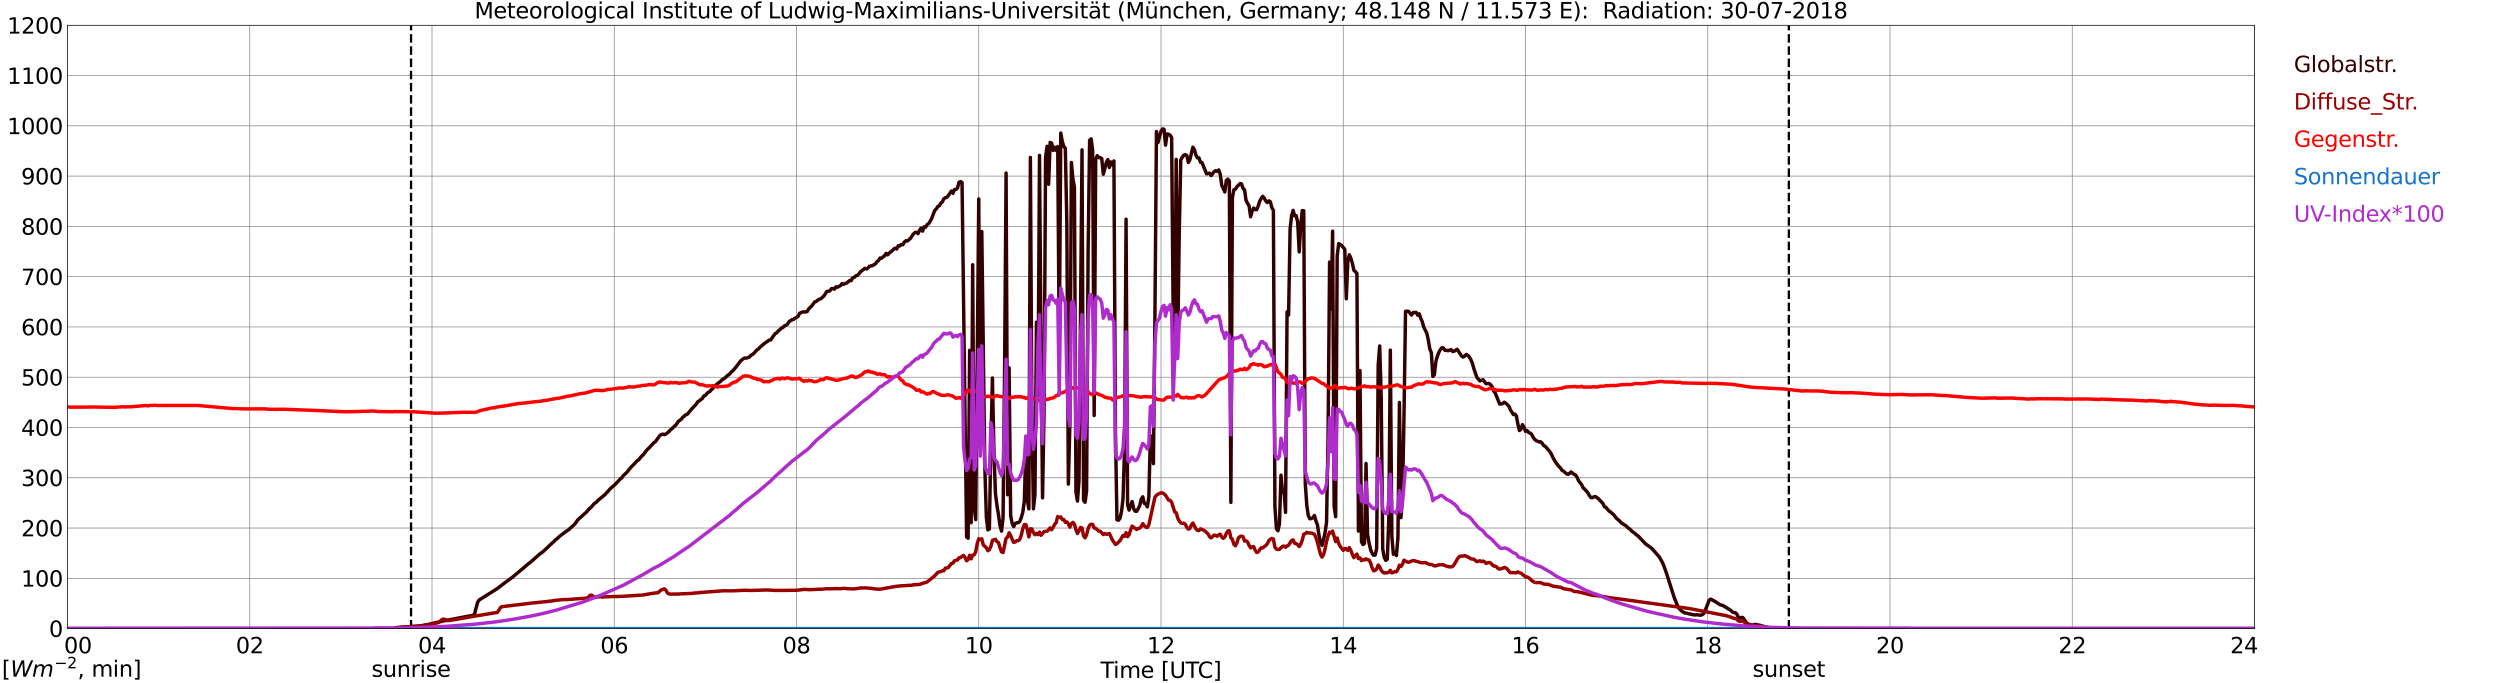 <?xml version="1.0" encoding="utf-8" standalone="no"?>
<!DOCTYPE svg PUBLIC "-//W3C//DTD SVG 1.1//EN"
  "http://www.w3.org/Graphics/SVG/1.1/DTD/svg11.dtd">
<svg xmlns:xlink="http://www.w3.org/1999/xlink" width="1085.4pt" height="296.64pt" viewBox="0 0 1085.4 296.64" xmlns="http://www.w3.org/2000/svg" version="1.1">
 <defs>
  <style type="text/css">*{stroke-linejoin: round; stroke-linecap: butt}</style>
 </defs>
 <g id="figure_1">
  <g id="patch_1">
   <path d="M 0 296.64 
L 1085.4 296.64 
L 1085.4 0 
L 0 0 
z
" style="fill: #ffffff"/>
  </g>
  <g id="axes_1">
   <g id="patch_2">
    <path d="M 29.306 272.909 
L 978.814 272.909 
L 978.814 10.976 
L 29.306 10.976 
z
" style="fill: #ffffff"/>
   </g>
   <g id="patch_3">
    <path d="M 978.814 272.909 
L 978.814 272.909 
L 978.814 10.976 
L 978.814 10.976 
z
" clip-path="url(#pa14945a03e)" style="fill: #d3d3d3; opacity: 0.25; stroke: #d3d3d3; stroke-linejoin: miter"/>
   </g>
   <g id="matplotlib.axis_1">
    <g id="xtick_1">
     <g id="line2d_1">
      <path d="M 29.306 272.909 
L 29.306 10.976 
" clip-path="url(#pa14945a03e)" style="fill: none; stroke: #808080; stroke-width: 0.3; stroke-linecap: square"/>
     </g>
     <g id="line2d_2"/>
     <g id="text_1">
      <!--    00 -->
      <g transform="translate(18.733 283.627) scale(0.095 -0.095)">
       <defs>
        <path id="DejaVuSans-20" transform="scale(0.016)"/>
        <path id="DejaVuSans-30" d="M 2034 4250 
Q 1547 4250 1301 3770 
Q 1056 3291 1056 2328 
Q 1056 1369 1301 889 
Q 1547 409 2034 409 
Q 2525 409 2770 889 
Q 3016 1369 3016 2328 
Q 3016 3291 2770 3770 
Q 2525 4250 2034 4250 
z
M 2034 4750 
Q 2819 4750 3233 4129 
Q 3647 3509 3647 2328 
Q 3647 1150 3233 529 
Q 2819 -91 2034 -91 
Q 1250 -91 836 529 
Q 422 1150 422 2328 
Q 422 3509 836 4129 
Q 1250 4750 2034 4750 
z
" transform="scale(0.016)"/>
       </defs>
       <use xlink:href="#DejaVuSans-20"/>
       <use xlink:href="#DejaVuSans-20" transform="translate(31.787 0)"/>
       <use xlink:href="#DejaVuSans-20" transform="translate(63.574 0)"/>
       <use xlink:href="#DejaVuSans-30" transform="translate(95.361 0)"/>
       <use xlink:href="#DejaVuSans-30" transform="translate(158.984 0)"/>
      </g>
     </g>
    </g>
    <g id="xtick_2">
     <g id="line2d_3">
      <path d="M 108.431 272.909 
L 108.431 10.976 
" clip-path="url(#pa14945a03e)" style="fill: none; stroke: #808080; stroke-width: 0.3; stroke-linecap: square"/>
     </g>
     <g id="line2d_4"/>
     <g id="text_2">
      <!-- 02 -->
      <g transform="translate(102.387 283.627) scale(0.095 -0.095)">
       <defs>
        <path id="DejaVuSans-32" d="M 1228 531 
L 3431 531 
L 3431 0 
L 469 0 
L 469 531 
Q 828 903 1448 1529 
Q 2069 2156 2228 2338 
Q 2531 2678 2651 2914 
Q 2772 3150 2772 3378 
Q 2772 3750 2511 3984 
Q 2250 4219 1831 4219 
Q 1534 4219 1204 4116 
Q 875 4013 500 3803 
L 500 4441 
Q 881 4594 1212 4672 
Q 1544 4750 1819 4750 
Q 2544 4750 2975 4387 
Q 3406 4025 3406 3419 
Q 3406 3131 3298 2873 
Q 3191 2616 2906 2266 
Q 2828 2175 2409 1742 
Q 1991 1309 1228 531 
z
" transform="scale(0.016)"/>
       </defs>
       <use xlink:href="#DejaVuSans-30"/>
       <use xlink:href="#DejaVuSans-32" transform="translate(63.623 0)"/>
      </g>
     </g>
    </g>
    <g id="xtick_3">
     <g id="line2d_5">
      <path d="M 187.557 272.909 
L 187.557 10.976 
" clip-path="url(#pa14945a03e)" style="fill: none; stroke: #808080; stroke-width: 0.3; stroke-linecap: square"/>
     </g>
     <g id="line2d_6"/>
     <g id="text_3">
      <!-- 04 -->
      <g transform="translate(181.513 283.627) scale(0.095 -0.095)">
       <defs>
        <path id="DejaVuSans-34" d="M 2419 4116 
L 825 1625 
L 2419 1625 
L 2419 4116 
z
M 2253 4666 
L 3047 4666 
L 3047 1625 
L 3713 1625 
L 3713 1100 
L 3047 1100 
L 3047 0 
L 2419 0 
L 2419 1100 
L 313 1100 
L 313 1709 
L 2253 4666 
z
" transform="scale(0.016)"/>
       </defs>
       <use xlink:href="#DejaVuSans-30"/>
       <use xlink:href="#DejaVuSans-34" transform="translate(63.623 0)"/>
      </g>
     </g>
    </g>
    <g id="xtick_4">
     <g id="line2d_7">
      <path d="M 266.683 272.909 
L 266.683 10.976 
" clip-path="url(#pa14945a03e)" style="fill: none; stroke: #808080; stroke-width: 0.3; stroke-linecap: square"/>
     </g>
     <g id="line2d_8"/>
     <g id="text_4">
      <!-- 06 -->
      <g transform="translate(260.638 283.627) scale(0.095 -0.095)">
       <defs>
        <path id="DejaVuSans-36" d="M 2113 2584 
Q 1688 2584 1439 2293 
Q 1191 2003 1191 1497 
Q 1191 994 1439 701 
Q 1688 409 2113 409 
Q 2538 409 2786 701 
Q 3034 994 3034 1497 
Q 3034 2003 2786 2293 
Q 2538 2584 2113 2584 
z
M 3366 4563 
L 3366 3988 
Q 3128 4100 2886 4159 
Q 2644 4219 2406 4219 
Q 1781 4219 1451 3797 
Q 1122 3375 1075 2522 
Q 1259 2794 1537 2939 
Q 1816 3084 2150 3084 
Q 2853 3084 3261 2657 
Q 3669 2231 3669 1497 
Q 3669 778 3244 343 
Q 2819 -91 2113 -91 
Q 1303 -91 875 529 
Q 447 1150 447 2328 
Q 447 3434 972 4092 
Q 1497 4750 2381 4750 
Q 2619 4750 2861 4703 
Q 3103 4656 3366 4563 
z
" transform="scale(0.016)"/>
       </defs>
       <use xlink:href="#DejaVuSans-30"/>
       <use xlink:href="#DejaVuSans-36" transform="translate(63.623 0)"/>
      </g>
     </g>
    </g>
    <g id="xtick_5">
     <g id="line2d_9">
      <path d="M 345.808 272.909 
L 345.808 10.976 
" clip-path="url(#pa14945a03e)" style="fill: none; stroke: #808080; stroke-width: 0.3; stroke-linecap: square"/>
     </g>
     <g id="line2d_10"/>
     <g id="text_5">
      <!-- 08 -->
      <g transform="translate(339.764 283.627) scale(0.095 -0.095)">
       <defs>
        <path id="DejaVuSans-38" d="M 2034 2216 
Q 1584 2216 1326 1975 
Q 1069 1734 1069 1313 
Q 1069 891 1326 650 
Q 1584 409 2034 409 
Q 2484 409 2743 651 
Q 3003 894 3003 1313 
Q 3003 1734 2745 1975 
Q 2488 2216 2034 2216 
z
M 1403 2484 
Q 997 2584 770 2862 
Q 544 3141 544 3541 
Q 544 4100 942 4425 
Q 1341 4750 2034 4750 
Q 2731 4750 3128 4425 
Q 3525 4100 3525 3541 
Q 3525 3141 3298 2862 
Q 3072 2584 2669 2484 
Q 3125 2378 3379 2068 
Q 3634 1759 3634 1313 
Q 3634 634 3220 271 
Q 2806 -91 2034 -91 
Q 1263 -91 848 271 
Q 434 634 434 1313 
Q 434 1759 690 2068 
Q 947 2378 1403 2484 
z
M 1172 3481 
Q 1172 3119 1398 2916 
Q 1625 2713 2034 2713 
Q 2441 2713 2670 2916 
Q 2900 3119 2900 3481 
Q 2900 3844 2670 4047 
Q 2441 4250 2034 4250 
Q 1625 4250 1398 4047 
Q 1172 3844 1172 3481 
z
" transform="scale(0.016)"/>
       </defs>
       <use xlink:href="#DejaVuSans-30"/>
       <use xlink:href="#DejaVuSans-38" transform="translate(63.623 0)"/>
      </g>
     </g>
    </g>
    <g id="xtick_6">
     <g id="line2d_11">
      <path d="M 424.934 272.909 
L 424.934 10.976 
" clip-path="url(#pa14945a03e)" style="fill: none; stroke: #808080; stroke-width: 0.3; stroke-linecap: square"/>
     </g>
     <g id="line2d_12"/>
     <g id="text_6">
      <!-- 10 -->
      <g transform="translate(418.89 283.627) scale(0.095 -0.095)">
       <defs>
        <path id="DejaVuSans-31" d="M 794 531 
L 1825 531 
L 1825 4091 
L 703 3866 
L 703 4441 
L 1819 4666 
L 2450 4666 
L 2450 531 
L 3481 531 
L 3481 0 
L 794 0 
L 794 531 
z
" transform="scale(0.016)"/>
       </defs>
       <use xlink:href="#DejaVuSans-31"/>
       <use xlink:href="#DejaVuSans-30" transform="translate(63.623 0)"/>
      </g>
     </g>
    </g>
    <g id="xtick_7">
     <g id="line2d_13">
      <path d="M 504.06 272.909 
L 504.06 10.976 
" clip-path="url(#pa14945a03e)" style="fill: none; stroke: #808080; stroke-width: 0.3; stroke-linecap: square"/>
     </g>
     <g id="line2d_14"/>
     <g id="text_7">
      <!-- 12 -->
      <g transform="translate(498.015 283.627) scale(0.095 -0.095)">
       <use xlink:href="#DejaVuSans-31"/>
       <use xlink:href="#DejaVuSans-32" transform="translate(63.623 0)"/>
      </g>
     </g>
    </g>
    <g id="xtick_8">
     <g id="line2d_15">
      <path d="M 583.185 272.909 
L 583.185 10.976 
" clip-path="url(#pa14945a03e)" style="fill: none; stroke: #808080; stroke-width: 0.3; stroke-linecap: square"/>
     </g>
     <g id="line2d_16"/>
     <g id="text_8">
      <!-- 14 -->
      <g transform="translate(577.141 283.627) scale(0.095 -0.095)">
       <use xlink:href="#DejaVuSans-31"/>
       <use xlink:href="#DejaVuSans-34" transform="translate(63.623 0)"/>
      </g>
     </g>
    </g>
    <g id="xtick_9">
     <g id="line2d_17">
      <path d="M 662.311 272.909 
L 662.311 10.976 
" clip-path="url(#pa14945a03e)" style="fill: none; stroke: #808080; stroke-width: 0.3; stroke-linecap: square"/>
     </g>
     <g id="line2d_18"/>
     <g id="text_9">
      <!-- 16 -->
      <g transform="translate(656.267 283.627) scale(0.095 -0.095)">
       <use xlink:href="#DejaVuSans-31"/>
       <use xlink:href="#DejaVuSans-36" transform="translate(63.623 0)"/>
      </g>
     </g>
    </g>
    <g id="xtick_10">
     <g id="line2d_19">
      <path d="M 741.437 272.909 
L 741.437 10.976 
" clip-path="url(#pa14945a03e)" style="fill: none; stroke: #808080; stroke-width: 0.3; stroke-linecap: square"/>
     </g>
     <g id="line2d_20"/>
     <g id="text_10">
      <!-- 18 -->
      <g transform="translate(735.392 283.627) scale(0.095 -0.095)">
       <use xlink:href="#DejaVuSans-31"/>
       <use xlink:href="#DejaVuSans-38" transform="translate(63.623 0)"/>
      </g>
     </g>
    </g>
    <g id="xtick_11">
     <g id="line2d_21">
      <path d="M 820.562 272.909 
L 820.562 10.976 
" clip-path="url(#pa14945a03e)" style="fill: none; stroke: #808080; stroke-width: 0.3; stroke-linecap: square"/>
     </g>
     <g id="line2d_22"/>
     <g id="text_11">
      <!-- 20 -->
      <g transform="translate(814.518 283.627) scale(0.095 -0.095)">
       <use xlink:href="#DejaVuSans-32"/>
       <use xlink:href="#DejaVuSans-30" transform="translate(63.623 0)"/>
      </g>
     </g>
    </g>
    <g id="xtick_12">
     <g id="line2d_23">
      <path d="M 899.688 272.909 
L 899.688 10.976 
" clip-path="url(#pa14945a03e)" style="fill: none; stroke: #808080; stroke-width: 0.3; stroke-linecap: square"/>
     </g>
     <g id="line2d_24"/>
     <g id="text_12">
      <!-- 22 -->
      <g transform="translate(893.644 283.627) scale(0.095 -0.095)">
       <use xlink:href="#DejaVuSans-32"/>
       <use xlink:href="#DejaVuSans-32" transform="translate(63.623 0)"/>
      </g>
     </g>
    </g>
    <g id="xtick_13">
     <g id="line2d_25">
      <path d="M 978.814 272.909 
L 978.814 10.976 
" clip-path="url(#pa14945a03e)" style="fill: none; stroke: #808080; stroke-width: 0.3; stroke-linecap: square"/>
     </g>
     <g id="line2d_26"/>
     <g id="text_13">
      <!-- 24    -->
      <g transform="translate(968.241 283.627) scale(0.095 -0.095)">
       <use xlink:href="#DejaVuSans-32"/>
       <use xlink:href="#DejaVuSans-34" transform="translate(63.623 0)"/>
       <use xlink:href="#DejaVuSans-20" transform="translate(127.246 0)"/>
       <use xlink:href="#DejaVuSans-20" transform="translate(159.033 0)"/>
       <use xlink:href="#DejaVuSans-20" transform="translate(190.82 0)"/>
      </g>
     </g>
    </g>
    <g id="text_14">
     <!-- Time [UTC] -->
     <g transform="translate(477.806 294.322) scale(0.095 -0.095)">
      <defs>
       <path id="DejaVuSans-54" d="M -19 4666 
L 3928 4666 
L 3928 4134 
L 2272 4134 
L 2272 0 
L 1638 0 
L 1638 4134 
L -19 4134 
L -19 4666 
z
" transform="scale(0.016)"/>
       <path id="DejaVuSans-69" d="M 603 3500 
L 1178 3500 
L 1178 0 
L 603 0 
L 603 3500 
z
M 603 4863 
L 1178 4863 
L 1178 4134 
L 603 4134 
L 603 4863 
z
" transform="scale(0.016)"/>
       <path id="DejaVuSans-6d" d="M 3328 2828 
Q 3544 3216 3844 3400 
Q 4144 3584 4550 3584 
Q 5097 3584 5394 3201 
Q 5691 2819 5691 2113 
L 5691 0 
L 5113 0 
L 5113 2094 
Q 5113 2597 4934 2840 
Q 4756 3084 4391 3084 
Q 3944 3084 3684 2787 
Q 3425 2491 3425 1978 
L 3425 0 
L 2847 0 
L 2847 2094 
Q 2847 2600 2669 2842 
Q 2491 3084 2119 3084 
Q 1678 3084 1418 2786 
Q 1159 2488 1159 1978 
L 1159 0 
L 581 0 
L 581 3500 
L 1159 3500 
L 1159 2956 
Q 1356 3278 1631 3431 
Q 1906 3584 2284 3584 
Q 2666 3584 2933 3390 
Q 3200 3197 3328 2828 
z
" transform="scale(0.016)"/>
       <path id="DejaVuSans-65" d="M 3597 1894 
L 3597 1613 
L 953 1613 
Q 991 1019 1311 708 
Q 1631 397 2203 397 
Q 2534 397 2845 478 
Q 3156 559 3463 722 
L 3463 178 
Q 3153 47 2828 -22 
Q 2503 -91 2169 -91 
Q 1331 -91 842 396 
Q 353 884 353 1716 
Q 353 2575 817 3079 
Q 1281 3584 2069 3584 
Q 2775 3584 3186 3129 
Q 3597 2675 3597 1894 
z
M 3022 2063 
Q 3016 2534 2758 2815 
Q 2500 3097 2075 3097 
Q 1594 3097 1305 2825 
Q 1016 2553 972 2059 
L 3022 2063 
z
" transform="scale(0.016)"/>
       <path id="DejaVuSans-5b" d="M 550 4863 
L 1875 4863 
L 1875 4416 
L 1125 4416 
L 1125 -397 
L 1875 -397 
L 1875 -844 
L 550 -844 
L 550 4863 
z
" transform="scale(0.016)"/>
       <path id="DejaVuSans-55" d="M 556 4666 
L 1191 4666 
L 1191 1831 
Q 1191 1081 1462 751 
Q 1734 422 2344 422 
Q 2950 422 3222 751 
Q 3494 1081 3494 1831 
L 3494 4666 
L 4128 4666 
L 4128 1753 
Q 4128 841 3676 375 
Q 3225 -91 2344 -91 
Q 1459 -91 1007 375 
Q 556 841 556 1753 
L 556 4666 
z
" transform="scale(0.016)"/>
       <path id="DejaVuSans-43" d="M 4122 4306 
L 4122 3641 
Q 3803 3938 3442 4084 
Q 3081 4231 2675 4231 
Q 1875 4231 1450 3742 
Q 1025 3253 1025 2328 
Q 1025 1406 1450 917 
Q 1875 428 2675 428 
Q 3081 428 3442 575 
Q 3803 722 4122 1019 
L 4122 359 
Q 3791 134 3420 21 
Q 3050 -91 2638 -91 
Q 1578 -91 968 557 
Q 359 1206 359 2328 
Q 359 3453 968 4101 
Q 1578 4750 2638 4750 
Q 3056 4750 3426 4639 
Q 3797 4528 4122 4306 
z
" transform="scale(0.016)"/>
       <path id="DejaVuSans-5d" d="M 1947 4863 
L 1947 -844 
L 622 -844 
L 622 -397 
L 1369 -397 
L 1369 4416 
L 622 4416 
L 622 4863 
L 1947 4863 
z
" transform="scale(0.016)"/>
      </defs>
      <use xlink:href="#DejaVuSans-54"/>
      <use xlink:href="#DejaVuSans-69" transform="translate(57.959 0)"/>
      <use xlink:href="#DejaVuSans-6d" transform="translate(85.742 0)"/>
      <use xlink:href="#DejaVuSans-65" transform="translate(183.154 0)"/>
      <use xlink:href="#DejaVuSans-20" transform="translate(244.678 0)"/>
      <use xlink:href="#DejaVuSans-5b" transform="translate(276.465 0)"/>
      <use xlink:href="#DejaVuSans-55" transform="translate(315.479 0)"/>
      <use xlink:href="#DejaVuSans-54" transform="translate(388.672 0)"/>
      <use xlink:href="#DejaVuSans-43" transform="translate(443.881 0)"/>
      <use xlink:href="#DejaVuSans-5d" transform="translate(513.705 0)"/>
     </g>
    </g>
   </g>
   <g id="matplotlib.axis_2">
    <g id="ytick_1">
     <g id="line2d_27">
      <path d="M 29.306 272.909 
L 978.814 272.909 
" clip-path="url(#pa14945a03e)" style="fill: none; stroke: #808080; stroke-width: 0.3; stroke-linecap: square"/>
     </g>
     <g id="line2d_28"/>
     <g id="text_15">
      <!-- 0 -->
      <g transform="translate(21.261 276.518) scale(0.095 -0.095)">
       <use xlink:href="#DejaVuSans-30"/>
      </g>
     </g>
    </g>
    <g id="ytick_2">
     <g id="line2d_29">
      <path d="M 29.306 251.081 
L 978.814 251.081 
" clip-path="url(#pa14945a03e)" style="fill: none; stroke: #808080; stroke-width: 0.3; stroke-linecap: square"/>
     </g>
     <g id="line2d_30"/>
     <g id="text_16">
      <!-- 100 -->
      <g transform="translate(9.173 254.69) scale(0.095 -0.095)">
       <use xlink:href="#DejaVuSans-31"/>
       <use xlink:href="#DejaVuSans-30" transform="translate(63.623 0)"/>
       <use xlink:href="#DejaVuSans-30" transform="translate(127.246 0)"/>
      </g>
     </g>
    </g>
    <g id="ytick_3">
     <g id="line2d_31">
      <path d="M 29.306 229.253 
L 978.814 229.253 
" clip-path="url(#pa14945a03e)" style="fill: none; stroke: #808080; stroke-width: 0.3; stroke-linecap: square"/>
     </g>
     <g id="line2d_32"/>
     <g id="text_17">
      <!-- 200 -->
      <g transform="translate(9.173 232.863) scale(0.095 -0.095)">
       <use xlink:href="#DejaVuSans-32"/>
       <use xlink:href="#DejaVuSans-30" transform="translate(63.623 0)"/>
       <use xlink:href="#DejaVuSans-30" transform="translate(127.246 0)"/>
      </g>
     </g>
    </g>
    <g id="ytick_4">
     <g id="line2d_33">
      <path d="M 29.306 207.426 
L 978.814 207.426 
" clip-path="url(#pa14945a03e)" style="fill: none; stroke: #808080; stroke-width: 0.3; stroke-linecap: square"/>
     </g>
     <g id="line2d_34"/>
     <g id="text_18">
      <!-- 300 -->
      <g transform="translate(9.173 211.035) scale(0.095 -0.095)">
       <defs>
        <path id="DejaVuSans-33" d="M 2597 2516 
Q 3050 2419 3304 2112 
Q 3559 1806 3559 1356 
Q 3559 666 3084 287 
Q 2609 -91 1734 -91 
Q 1441 -91 1130 -33 
Q 819 25 488 141 
L 488 750 
Q 750 597 1062 519 
Q 1375 441 1716 441 
Q 2309 441 2620 675 
Q 2931 909 2931 1356 
Q 2931 1769 2642 2001 
Q 2353 2234 1838 2234 
L 1294 2234 
L 1294 2753 
L 1863 2753 
Q 2328 2753 2575 2939 
Q 2822 3125 2822 3475 
Q 2822 3834 2567 4026 
Q 2313 4219 1838 4219 
Q 1578 4219 1281 4162 
Q 984 4106 628 3988 
L 628 4550 
Q 988 4650 1302 4700 
Q 1616 4750 1894 4750 
Q 2613 4750 3031 4423 
Q 3450 4097 3450 3541 
Q 3450 3153 3228 2886 
Q 3006 2619 2597 2516 
z
" transform="scale(0.016)"/>
       </defs>
       <use xlink:href="#DejaVuSans-33"/>
       <use xlink:href="#DejaVuSans-30" transform="translate(63.623 0)"/>
       <use xlink:href="#DejaVuSans-30" transform="translate(127.246 0)"/>
      </g>
     </g>
    </g>
    <g id="ytick_5">
     <g id="line2d_35">
      <path d="M 29.306 185.598 
L 978.814 185.598 
" clip-path="url(#pa14945a03e)" style="fill: none; stroke: #808080; stroke-width: 0.3; stroke-linecap: square"/>
     </g>
     <g id="line2d_36"/>
     <g id="text_19">
      <!-- 400 -->
      <g transform="translate(9.173 189.207) scale(0.095 -0.095)">
       <use xlink:href="#DejaVuSans-34"/>
       <use xlink:href="#DejaVuSans-30" transform="translate(63.623 0)"/>
       <use xlink:href="#DejaVuSans-30" transform="translate(127.246 0)"/>
      </g>
     </g>
    </g>
    <g id="ytick_6">
     <g id="line2d_37">
      <path d="M 29.306 163.77 
L 978.814 163.77 
" clip-path="url(#pa14945a03e)" style="fill: none; stroke: #808080; stroke-width: 0.3; stroke-linecap: square"/>
     </g>
     <g id="line2d_38"/>
     <g id="text_20">
      <!-- 500 -->
      <g transform="translate(9.173 167.379) scale(0.095 -0.095)">
       <defs>
        <path id="DejaVuSans-35" d="M 691 4666 
L 3169 4666 
L 3169 4134 
L 1269 4134 
L 1269 2991 
Q 1406 3038 1543 3061 
Q 1681 3084 1819 3084 
Q 2600 3084 3056 2656 
Q 3513 2228 3513 1497 
Q 3513 744 3044 326 
Q 2575 -91 1722 -91 
Q 1428 -91 1123 -41 
Q 819 9 494 109 
L 494 744 
Q 775 591 1075 516 
Q 1375 441 1709 441 
Q 2250 441 2565 725 
Q 2881 1009 2881 1497 
Q 2881 1984 2565 2268 
Q 2250 2553 1709 2553 
Q 1456 2553 1204 2497 
Q 953 2441 691 2322 
L 691 4666 
z
" transform="scale(0.016)"/>
       </defs>
       <use xlink:href="#DejaVuSans-35"/>
       <use xlink:href="#DejaVuSans-30" transform="translate(63.623 0)"/>
       <use xlink:href="#DejaVuSans-30" transform="translate(127.246 0)"/>
      </g>
     </g>
    </g>
    <g id="ytick_7">
     <g id="line2d_39">
      <path d="M 29.306 141.942 
L 978.814 141.942 
" clip-path="url(#pa14945a03e)" style="fill: none; stroke: #808080; stroke-width: 0.3; stroke-linecap: square"/>
     </g>
     <g id="line2d_40"/>
     <g id="text_21">
      <!-- 600 -->
      <g transform="translate(9.173 145.551) scale(0.095 -0.095)">
       <use xlink:href="#DejaVuSans-36"/>
       <use xlink:href="#DejaVuSans-30" transform="translate(63.623 0)"/>
       <use xlink:href="#DejaVuSans-30" transform="translate(127.246 0)"/>
      </g>
     </g>
    </g>
    <g id="ytick_8">
     <g id="line2d_41">
      <path d="M 29.306 120.114 
L 978.814 120.114 
" clip-path="url(#pa14945a03e)" style="fill: none; stroke: #808080; stroke-width: 0.3; stroke-linecap: square"/>
     </g>
     <g id="line2d_42"/>
     <g id="text_22">
      <!-- 700 -->
      <g transform="translate(9.173 123.724) scale(0.095 -0.095)">
       <defs>
        <path id="DejaVuSans-37" d="M 525 4666 
L 3525 4666 
L 3525 4397 
L 1831 0 
L 1172 0 
L 2766 4134 
L 525 4134 
L 525 4666 
z
" transform="scale(0.016)"/>
       </defs>
       <use xlink:href="#DejaVuSans-37"/>
       <use xlink:href="#DejaVuSans-30" transform="translate(63.623 0)"/>
       <use xlink:href="#DejaVuSans-30" transform="translate(127.246 0)"/>
      </g>
     </g>
    </g>
    <g id="ytick_9">
     <g id="line2d_43">
      <path d="M 29.306 98.287 
L 978.814 98.287 
" clip-path="url(#pa14945a03e)" style="fill: none; stroke: #808080; stroke-width: 0.3; stroke-linecap: square"/>
     </g>
     <g id="line2d_44"/>
     <g id="text_23">
      <!-- 800 -->
      <g transform="translate(9.173 101.896) scale(0.095 -0.095)">
       <use xlink:href="#DejaVuSans-38"/>
       <use xlink:href="#DejaVuSans-30" transform="translate(63.623 0)"/>
       <use xlink:href="#DejaVuSans-30" transform="translate(127.246 0)"/>
      </g>
     </g>
    </g>
    <g id="ytick_10">
     <g id="line2d_45">
      <path d="M 29.306 76.459 
L 978.814 76.459 
" clip-path="url(#pa14945a03e)" style="fill: none; stroke: #808080; stroke-width: 0.3; stroke-linecap: square"/>
     </g>
     <g id="line2d_46"/>
     <g id="text_24">
      <!-- 900 -->
      <g transform="translate(9.173 80.068) scale(0.095 -0.095)">
       <defs>
        <path id="DejaVuSans-39" d="M 703 97 
L 703 672 
Q 941 559 1184 500 
Q 1428 441 1663 441 
Q 2288 441 2617 861 
Q 2947 1281 2994 2138 
Q 2813 1869 2534 1725 
Q 2256 1581 1919 1581 
Q 1219 1581 811 2004 
Q 403 2428 403 3163 
Q 403 3881 828 4315 
Q 1253 4750 1959 4750 
Q 2769 4750 3195 4129 
Q 3622 3509 3622 2328 
Q 3622 1225 3098 567 
Q 2575 -91 1691 -91 
Q 1453 -91 1209 -44 
Q 966 3 703 97 
z
M 1959 2075 
Q 2384 2075 2632 2365 
Q 2881 2656 2881 3163 
Q 2881 3666 2632 3958 
Q 2384 4250 1959 4250 
Q 1534 4250 1286 3958 
Q 1038 3666 1038 3163 
Q 1038 2656 1286 2365 
Q 1534 2075 1959 2075 
z
" transform="scale(0.016)"/>
       </defs>
       <use xlink:href="#DejaVuSans-39"/>
       <use xlink:href="#DejaVuSans-30" transform="translate(63.623 0)"/>
       <use xlink:href="#DejaVuSans-30" transform="translate(127.246 0)"/>
      </g>
     </g>
    </g>
    <g id="ytick_11">
     <g id="line2d_47">
      <path d="M 29.306 54.631 
L 978.814 54.631 
" clip-path="url(#pa14945a03e)" style="fill: none; stroke: #808080; stroke-width: 0.3; stroke-linecap: square"/>
     </g>
     <g id="line2d_48"/>
     <g id="text_25">
      <!-- 1000 -->
      <g transform="translate(3.128 58.24) scale(0.095 -0.095)">
       <use xlink:href="#DejaVuSans-31"/>
       <use xlink:href="#DejaVuSans-30" transform="translate(63.623 0)"/>
       <use xlink:href="#DejaVuSans-30" transform="translate(127.246 0)"/>
       <use xlink:href="#DejaVuSans-30" transform="translate(190.869 0)"/>
      </g>
     </g>
    </g>
    <g id="ytick_12">
     <g id="line2d_49">
      <path d="M 29.306 32.803 
L 978.814 32.803 
" clip-path="url(#pa14945a03e)" style="fill: none; stroke: #808080; stroke-width: 0.3; stroke-linecap: square"/>
     </g>
     <g id="line2d_50"/>
     <g id="text_26">
      <!-- 1100 -->
      <g transform="translate(3.128 36.413) scale(0.095 -0.095)">
       <use xlink:href="#DejaVuSans-31"/>
       <use xlink:href="#DejaVuSans-31" transform="translate(63.623 0)"/>
       <use xlink:href="#DejaVuSans-30" transform="translate(127.246 0)"/>
       <use xlink:href="#DejaVuSans-30" transform="translate(190.869 0)"/>
      </g>
     </g>
    </g>
    <g id="ytick_13">
     <g id="line2d_51">
      <path d="M 29.306 10.976 
L 978.814 10.976 
" clip-path="url(#pa14945a03e)" style="fill: none; stroke: #808080; stroke-width: 0.3; stroke-linecap: square"/>
     </g>
     <g id="line2d_52"/>
     <g id="text_27">
      <!-- 1200 -->
      <g transform="translate(3.128 14.585) scale(0.095 -0.095)">
       <use xlink:href="#DejaVuSans-31"/>
       <use xlink:href="#DejaVuSans-32" transform="translate(63.623 0)"/>
       <use xlink:href="#DejaVuSans-30" transform="translate(127.246 0)"/>
       <use xlink:href="#DejaVuSans-30" transform="translate(190.869 0)"/>
      </g>
     </g>
    </g>
   </g>
   <g id="line2d_53">
    <path d="M 178.458 272.909 
L 178.458 10.976 
" clip-path="url(#pa14945a03e)" style="fill: none; stroke-dasharray: 3.7,1.6; stroke-dashoffset: 0; stroke: #000000"/>
   </g>
   <g id="line2d_54">
    <path d="M 776.648 272.909 
L 776.648 10.976 
" clip-path="url(#pa14945a03e)" style="fill: none; stroke-dasharray: 3.7,1.6; stroke-dashoffset: 0; stroke: #000000"/>
   </g>
   <g id="line2d_55">
    <path d="M 29.306 272.909 
L 171.073 272.909 
L 171.732 272.525 
L 175.029 272.274 
L 177.007 272.18 
L 177.666 272.086 
L 178.326 272.116 
L 178.985 271.959 
L 180.963 271.896 
L 182.282 271.741 
L 185.579 271.176 
L 193.492 269.388 
L 205.36 267.131 
L 206.02 266.566 
L 207.339 261.578 
L 207.998 260.513 
L 215.91 255.525 
L 218.548 253.489 
L 222.504 250.57 
L 227.12 246.713 
L 229.098 245.019 
L 230.417 244.015 
L 234.373 240.503 
L 235.692 239.563 
L 237.011 238.34 
L 239.648 235.83 
L 240.308 235.297 
L 240.967 234.544 
L 241.626 234.075 
L 242.945 232.853 
L 245.583 230.845 
L 246.901 229.967 
L 249.539 227.551 
L 250.858 225.702 
L 254.814 222.127 
L 255.473 221.28 
L 256.792 220.055 
L 258.111 218.518 
L 258.77 218.174 
L 259.43 217.423 
L 262.726 214.661 
L 263.386 213.878 
L 264.045 213.282 
L 264.705 212.404 
L 267.342 210.051 
L 268.661 208.641 
L 269.32 207.888 
L 269.98 207.417 
L 270.639 206.445 
L 271.958 205.284 
L 273.277 203.654 
L 273.936 202.84 
L 275.255 201.552 
L 276.573 200.078 
L 277.233 199.67 
L 278.552 198.072 
L 279.211 197.507 
L 280.53 195.783 
L 281.189 194.999 
L 281.849 194.434 
L 283.827 192.238 
L 284.486 191.83 
L 286.464 189.134 
L 287.124 188.695 
L 287.783 188.475 
L 288.442 188.695 
L 289.102 188.444 
L 290.42 187.377 
L 291.08 186.624 
L 291.739 186.122 
L 293.717 184.179 
L 294.377 183.112 
L 295.036 182.516 
L 295.696 182.171 
L 296.355 181.23 
L 297.014 180.728 
L 297.674 180.069 
L 298.333 179.914 
L 300.311 177.561 
L 302.289 175.428 
L 302.949 174.424 
L 303.608 174.049 
L 304.267 173.453 
L 304.927 173.045 
L 305.586 171.883 
L 306.246 171.696 
L 306.905 170.849 
L 307.564 170.286 
L 308.224 169.941 
L 308.883 169.155 
L 309.543 168.622 
L 310.202 167.651 
L 312.18 166.051 
L 312.839 165.612 
L 313.499 164.859 
L 314.818 164.076 
L 315.477 163.353 
L 316.796 162.351 
L 317.455 161.504 
L 318.114 161.033 
L 319.433 159.496 
L 321.411 156.894 
L 322.071 156.235 
L 322.73 155.733 
L 323.39 155.451 
L 324.049 155.482 
L 325.368 155.013 
L 326.027 154.196 
L 326.686 153.915 
L 327.346 153.349 
L 328.665 151.876 
L 329.324 151.498 
L 329.983 150.715 
L 331.961 149.054 
L 333.94 147.674 
L 334.599 147.578 
L 335.918 145.666 
L 336.577 144.819 
L 337.236 144.474 
L 337.896 143.658 
L 338.555 143.189 
L 339.215 142.436 
L 339.874 142.248 
L 340.533 141.495 
L 341.193 141.244 
L 341.852 140.805 
L 342.512 139.707 
L 343.83 138.83 
L 344.49 138.703 
L 345.149 138.14 
L 345.808 137.856 
L 346.468 137.387 
L 347.127 136.038 
L 348.446 135.442 
L 349.765 135.411 
L 350.424 135.285 
L 351.083 134.126 
L 352.402 132.871 
L 353.721 131.052 
L 354.38 130.895 
L 355.04 130.267 
L 355.699 129.922 
L 356.359 129.703 
L 357.677 128.542 
L 358.996 126.536 
L 359.655 126.473 
L 360.315 126.222 
L 360.974 125.312 
L 361.634 125.251 
L 362.293 125.532 
L 362.952 124.528 
L 363.612 124.685 
L 364.93 123.963 
L 365.59 123.149 
L 366.249 123.43 
L 366.909 123.085 
L 367.568 122.898 
L 368.887 121.8 
L 369.546 121.83 
L 370.206 120.608 
L 370.865 120.42 
L 371.524 119.824 
L 372.184 119.543 
L 372.843 119.008 
L 373.502 118.067 
L 375.481 116.5 
L 376.14 116.781 
L 376.799 116.437 
L 377.459 115.59 
L 378.777 115.339 
L 380.096 114.524 
L 380.756 113.584 
L 381.415 113.145 
L 382.074 112.014 
L 382.734 112.108 
L 383.393 111.512 
L 384.053 111.073 
L 384.712 110.008 
L 385.371 110.635 
L 386.031 109.914 
L 387.349 108.88 
L 388.009 108.157 
L 388.668 107.749 
L 389.328 108.094 
L 389.987 106.684 
L 390.646 106.778 
L 391.306 106.151 
L 391.965 106.245 
L 392.624 105.114 
L 393.284 104.519 
L 393.943 104.645 
L 395.262 103.517 
L 396.581 101.572 
L 397.24 100.976 
L 397.899 100.849 
L 398.559 101.415 
L 399.218 99.972 
L 399.878 99.062 
L 400.537 100.349 
L 401.196 98.466 
L 401.856 98.656 
L 402.515 97.464 
L 403.175 97.149 
L 404.493 94.893 
L 405.812 91.348 
L 406.471 90.782 
L 407.131 89.684 
L 407.79 89.34 
L 408.45 88.211 
L 409.109 87.678 
L 409.768 86.299 
L 410.428 85.86 
L 411.087 85.67 
L 411.746 84.887 
L 413.065 82.942 
L 413.725 83.915 
L 414.384 82.315 
L 415.043 82.252 
L 415.703 81.626 
L 416.362 79.148 
L 417.022 78.834 
L 417.681 79.242 
L 419.659 233.102 
L 420.318 233.697 
L 420.978 152.127 
L 421.637 226.955 
L 422.297 114.933 
L 422.956 220.306 
L 423.615 225.608 
L 424.934 86.393 
L 425.593 194.246 
L 426.253 100.537 
L 427.572 202.588 
L 428.231 224.635 
L 428.89 230.028 
L 429.55 229.653 
L 430.209 192.113 
L 430.869 164.106 
L 431.528 195.94 
L 432.187 214.317 
L 432.847 219.492 
L 433.506 223.475 
L 434.165 228.179 
L 434.825 230.594 
L 435.484 224.855 
L 436.144 160.721 
L 436.803 75.134 
L 437.462 214.819 
L 438.122 159.717 
L 438.781 223.82 
L 439.44 227.239 
L 440.1 228.618 
L 440.759 227.3 
L 441.419 226.955 
L 442.078 226.955 
L 442.737 226.392 
L 443.397 224.728 
L 444.056 222.408 
L 444.716 217.61 
L 445.375 194.903 
L 446.034 217.296 
L 446.694 220.935 
L 447.353 68.359 
L 448.012 181.512 
L 448.672 220.902 
L 449.331 214.661 
L 449.991 139.864 
L 450.65 171.728 
L 451.309 67.481 
L 451.969 151.311 
L 452.628 216.135 
L 453.287 178.722 
L 453.947 68.298 
L 454.606 63.53 
L 455.266 79.995 
L 455.925 61.837 
L 456.584 62.118 
L 457.244 65.285 
L 457.903 63.936 
L 458.563 65.318 
L 459.222 63.624 
L 459.881 152.221 
L 460.541 57.759 
L 461.2 61.428 
L 461.859 63.561 
L 462.519 64.377 
L 463.178 96.805 
L 463.838 210.178 
L 464.497 184.179 
L 465.156 70.555 
L 465.816 77.705 
L 466.475 81.344 
L 467.134 213.657 
L 467.794 217.547 
L 468.453 208.735 
L 469.772 65.067 
L 470.431 217.202 
L 471.091 218.049 
L 471.75 213.282 
L 472.409 109.192 
L 473.069 60.926 
L 473.728 60.3 
L 474.388 65.191 
L 475.047 180.383 
L 475.706 69.206 
L 476.366 67.608 
L 477.025 68.453 
L 477.685 68.422 
L 478.344 68.893 
L 479.003 75.636 
L 479.663 73.283 
L 480.322 70.491 
L 480.981 69.299 
L 481.641 72.718 
L 482.3 70.304 
L 482.96 71.652 
L 483.619 69.865 
L 484.278 186.75 
L 484.938 225.669 
L 485.597 225.857 
L 486.256 225.012 
L 486.916 222.094 
L 487.575 216.449 
L 488.235 194.558 
L 488.894 95.174 
L 489.553 219.178 
L 490.213 221.467 
L 490.872 219.365 
L 491.532 217.768 
L 492.191 220.871 
L 492.85 221.939 
L 493.51 221.969 
L 494.169 220.871 
L 494.828 219.459 
L 495.488 216.7 
L 496.147 215.696 
L 496.807 218.518 
L 497.466 218.802 
L 498.125 220.055 
L 498.785 215.79 
L 499.444 189.134 
L 500.103 189.509 
L 500.763 201.303 
L 501.422 137.293 
L 502.082 57.1 
L 502.741 61.9 
L 504.06 56.976 
L 504.719 55.971 
L 505.379 56.129 
L 506.038 63.028 
L 506.697 58.167 
L 507.357 58.292 
L 508.016 58.669 
L 508.675 59.735 
L 509.335 136.603 
L 509.994 156.423 
L 510.654 69.206 
L 511.313 149.178 
L 511.972 102.011 
L 512.632 69.457 
L 513.291 68.298 
L 513.95 67.387 
L 514.61 67.136 
L 515.269 67.512 
L 515.929 70.524 
L 516.588 69.393 
L 517.907 63.906 
L 518.566 64.94 
L 519.226 67.357 
L 519.885 68.549 
L 520.544 68.549 
L 521.204 70.43 
L 521.863 70.585 
L 523.841 75.479 
L 525.16 75.165 
L 525.819 76.232 
L 527.138 74.505 
L 527.797 74.099 
L 528.457 74.412 
L 529.116 73.785 
L 529.776 75.573 
L 530.435 80.497 
L 531.094 81.783 
L 531.754 83.35 
L 532.413 78.332 
L 533.073 77.769 
L 533.732 78.616 
L 534.391 218.112 
L 535.051 85.891 
L 535.71 82.346 
L 536.369 82.128 
L 537.029 81.06 
L 537.688 80.464 
L 538.348 79.713 
L 539.007 79.807 
L 539.666 81.783 
L 540.326 82.409 
L 540.985 86.989 
L 541.644 88.305 
L 542.304 89.372 
L 542.963 94.107 
L 543.623 91.662 
L 544.282 90.344 
L 544.941 91.003 
L 545.601 91.003 
L 546.26 89.436 
L 546.919 87.334 
L 547.579 86.142 
L 548.238 85.232 
L 548.898 86.048 
L 549.557 87.27 
L 550.216 87.929 
L 550.876 87.207 
L 551.535 87.615 
L 552.195 90.25 
L 552.854 91.284 
L 553.513 219.994 
L 554.173 229.528 
L 554.832 230.436 
L 555.491 227.49 
L 556.151 206.319 
L 556.81 213.596 
L 557.47 213.061 
L 558.129 222.439 
L 558.788 135.411 
L 559.448 136.791 
L 560.107 99.345 
L 560.766 93.637 
L 561.426 91.348 
L 562.085 93.731 
L 562.745 93.637 
L 563.404 96.46 
L 564.063 109.349 
L 564.723 97.966 
L 565.382 91.442 
L 566.042 91.505 
L 566.701 210.021 
L 567.36 219.459 
L 568.02 223.881 
L 568.679 225.23 
L 569.338 225.137 
L 569.998 224.761 
L 570.657 223.82 
L 571.317 226.141 
L 571.976 227.865 
L 572.635 232.257 
L 573.295 235.297 
L 573.954 236.804 
L 574.613 234.357 
L 575.273 231.377 
L 575.932 226.767 
L 576.592 189.603 
L 577.251 113.771 
L 577.91 134.126 
L 578.57 100.38 
L 579.229 219.837 
L 579.889 224.32 
L 580.548 111.137 
L 581.207 105.743 
L 582.526 106.621 
L 583.845 108.221 
L 584.504 129.703 
L 585.164 113.551 
L 585.823 110.604 
L 586.482 112.141 
L 587.142 114.273 
L 587.801 117.377 
L 588.46 117.943 
L 589.12 118.726 
L 589.779 230.594 
L 590.439 160.876 
L 591.098 235.267 
L 591.757 236.395 
L 592.417 235.957 
L 593.076 201.24 
L 593.736 231.973 
L 594.395 235.769 
L 595.054 238.622 
L 595.714 240.191 
L 596.373 241.069 
L 597.032 240.975 
L 597.692 238.12 
L 598.351 158.461 
L 599.011 150.213 
L 599.67 172.92 
L 600.329 238.465 
L 600.989 242.009 
L 601.648 243.295 
L 602.307 242.793 
L 602.967 225.167 
L 603.626 152 
L 604.286 232.914 
L 604.945 240.63 
L 605.604 239.94 
L 606.264 241.193 
L 606.923 233.479 
L 607.582 174.738 
L 608.242 224.728 
L 608.901 215.823 
L 609.561 180.54 
L 610.22 135.191 
L 610.879 135.066 
L 611.539 135.191 
L 612.858 136.791 
L 613.517 135.724 
L 614.836 135.63 
L 615.495 136.821 
L 616.154 136.226 
L 616.814 138.14 
L 617.473 139.613 
L 618.133 141.997 
L 619.451 144.662 
L 620.111 147.611 
L 620.77 151.531 
L 621.429 153.098 
L 622.089 163.449 
L 622.748 162.696 
L 623.408 156.894 
L 624.067 154.635 
L 624.726 152.88 
L 625.386 151.719 
L 626.045 150.966 
L 626.705 151.092 
L 627.364 152.127 
L 628.023 152.094 
L 628.683 152.284 
L 630.001 151.782 
L 630.661 152.596 
L 631.32 152.503 
L 632.639 151.656 
L 634.617 154.668 
L 635.276 155.013 
L 635.936 154.572 
L 636.595 153.882 
L 637.255 154.26 
L 637.914 154.98 
L 638.573 156.108 
L 639.233 157.647 
L 639.892 160.061 
L 641.211 163.855 
L 642.53 165.392 
L 643.848 164.859 
L 645.167 166.584 
L 646.486 166.49 
L 647.145 167.022 
L 647.805 167.902 
L 648.464 169.69 
L 649.123 170.537 
L 651.102 175.398 
L 651.761 175.398 
L 652.42 175.208 
L 653.08 174.645 
L 653.739 175.02 
L 655.058 176.306 
L 655.717 177.842 
L 657.036 179.975 
L 657.695 179.757 
L 658.355 180.634 
L 659.014 184.179 
L 659.674 186.907 
L 660.333 186.405 
L 660.992 184.367 
L 661.652 185.495 
L 662.311 187.283 
L 662.97 186.907 
L 663.63 187.754 
L 664.289 188.005 
L 664.949 188.505 
L 665.608 189.824 
L 666.267 190.734 
L 666.927 191.297 
L 668.246 191.862 
L 668.905 191.83 
L 669.564 192.425 
L 670.224 193.493 
L 670.883 193.774 
L 672.861 196.064 
L 673.521 197.099 
L 674.18 198.605 
L 675.499 200.831 
L 676.817 202.525 
L 677.477 203.121 
L 678.136 204.156 
L 678.796 204.531 
L 680.114 205.692 
L 680.774 205.913 
L 681.433 205.568 
L 682.092 204.909 
L 683.411 205.952 
L 684.071 206.234 
L 684.73 207.238 
L 685.389 208.805 
L 686.708 210.499 
L 687.368 211.848 
L 688.027 212.38 
L 689.346 213.917 
L 690.005 215.078 
L 690.664 215.956 
L 691.324 216.113 
L 691.983 215.735 
L 692.643 215.58 
L 693.961 216.521 
L 695.939 218.621 
L 696.599 220.033 
L 697.258 220.315 
L 698.577 221.884 
L 699.236 222.26 
L 699.896 222.919 
L 700.555 223.421 
L 701.874 225.113 
L 703.193 226.18 
L 703.852 226.996 
L 705.171 227.81 
L 705.83 228.219 
L 707.149 229.441 
L 707.808 229.849 
L 708.468 230.602 
L 709.786 231.574 
L 710.446 232.202 
L 711.105 232.608 
L 714.402 236.09 
L 717.04 238.004 
L 720.337 241.704 
L 721.655 244.024 
L 722.315 245.467 
L 723.633 249.23 
L 726.93 259.581 
L 728.249 262.811 
L 728.909 264.097 
L 730.227 265.413 
L 731.546 266.166 
L 732.205 266.197 
L 732.865 266.417 
L 734.184 266.668 
L 735.502 266.98 
L 736.821 266.919 
L 738.14 267.107 
L 738.799 266.98 
L 739.459 266.605 
L 740.118 265.57 
L 742.096 260.489 
L 742.756 260.113 
L 744.734 261.211 
L 746.712 262.528 
L 748.031 262.905 
L 751.327 264.911 
L 751.987 265.54 
L 752.646 265.946 
L 753.306 265.978 
L 753.965 266.448 
L 754.624 267.766 
L 755.284 268.393 
L 755.943 268.078 
L 756.602 268.078 
L 757.262 268.895 
L 757.921 269.96 
L 758.581 270.713 
L 759.24 270.997 
L 760.559 271.403 
L 761.218 271.309 
L 761.878 271.058 
L 762.537 271.121 
L 763.196 271.342 
L 763.856 271.403 
L 765.174 271.811 
L 766.493 272.125 
L 767.812 272.437 
L 769.131 272.564 
L 770.449 272.721 
L 772.428 272.909 
L 978.154 272.909 
L 978.154 272.909 
" clip-path="url(#pa14945a03e)" style="fill: none; stroke: #330000; stroke-width: 1.5; stroke-linecap: square"/>
   </g>
   <g id="line2d_56">
    <path d="M 29.306 272.909 
L 171.073 272.909 
L 171.732 272.553 
L 173.051 272.468 
L 175.029 272.3 
L 177.007 272.217 
L 183.601 271.713 
L 184.92 271.462 
L 188.876 270.621 
L 190.195 270.329 
L 190.854 269.907 
L 191.513 269.279 
L 192.173 268.858 
L 192.832 268.775 
L 194.151 269.447 
L 195.47 269.32 
L 198.107 268.901 
L 200.085 268.565 
L 206.679 267.389 
L 209.976 266.887 
L 210.635 266.718 
L 211.295 266.675 
L 212.614 266.424 
L 215.251 266.005 
L 215.91 265.878 
L 216.57 264.996 
L 217.229 263.822 
L 217.889 263.401 
L 219.207 263.235 
L 230.417 261.89 
L 232.395 261.681 
L 235.692 261.344 
L 237.67 261.135 
L 238.329 261.008 
L 238.989 261.008 
L 240.967 260.672 
L 242.945 260.463 
L 244.264 260.338 
L 246.242 260.295 
L 247.561 260.212 
L 254.155 259.707 
L 254.814 259.624 
L 255.473 259.288 
L 256.133 258.489 
L 256.792 258.365 
L 258.111 259.33 
L 259.43 259.162 
L 260.748 259.079 
L 261.408 259.203 
L 262.726 259.12 
L 266.023 258.994 
L 269.98 258.911 
L 279.211 258.323 
L 280.53 258.07 
L 283.827 257.525 
L 285.805 257.315 
L 286.464 256.601 
L 287.124 256.097 
L 288.442 255.636 
L 289.102 256.224 
L 289.761 257.483 
L 290.42 257.819 
L 291.08 257.944 
L 294.377 257.902 
L 295.696 257.819 
L 298.992 257.693 
L 300.311 257.61 
L 302.289 257.398 
L 302.949 257.442 
L 303.608 257.274 
L 312.18 256.643 
L 314.158 256.475 
L 315.477 256.518 
L 316.796 256.518 
L 318.114 256.518 
L 323.39 256.265 
L 326.027 256.35 
L 329.324 256.265 
L 332.621 256.141 
L 334.599 256.224 
L 335.918 256.307 
L 337.896 256.35 
L 345.808 256.265 
L 347.127 256.141 
L 348.446 255.973 
L 349.105 255.888 
L 351.743 256.014 
L 355.699 255.805 
L 356.359 255.846 
L 358.996 255.595 
L 360.315 255.636 
L 362.952 255.551 
L 364.93 255.595 
L 366.249 255.427 
L 368.227 255.595 
L 370.865 255.678 
L 374.162 255.215 
L 374.821 255.3 
L 375.481 255.215 
L 378.118 255.427 
L 380.096 255.719 
L 382.074 255.805 
L 388.668 254.628 
L 391.306 254.336 
L 392.624 254.292 
L 393.943 254.167 
L 395.921 254.082 
L 396.581 253.873 
L 399.218 253.746 
L 401.196 253.032 
L 401.856 252.949 
L 402.515 252.655 
L 405.812 250.011 
L 407.131 248.542 
L 407.79 248.289 
L 408.45 248.165 
L 409.109 247.829 
L 409.768 247.787 
L 410.428 246.652 
L 411.087 246.611 
L 411.746 246.36 
L 413.065 244.637 
L 413.725 244.513 
L 414.384 243.463 
L 415.703 243.127 
L 416.362 242.162 
L 417.022 242.119 
L 417.681 241.531 
L 418.34 241.154 
L 419 242.077 
L 419.659 243.463 
L 420.318 242.917 
L 420.978 241.071 
L 421.637 242.623 
L 422.297 240.986 
L 422.956 240.861 
L 423.615 239.602 
L 424.275 235.992 
L 424.934 233.933 
L 425.593 234.186 
L 426.253 233.933 
L 426.912 236.662 
L 427.572 237.166 
L 428.231 237.838 
L 428.89 239.098 
L 429.55 238.635 
L 430.209 237.166 
L 430.869 234.605 
L 432.187 234.101 
L 432.847 235.151 
L 433.506 235.57 
L 434.165 237.797 
L 434.825 239.602 
L 435.484 239.894 
L 436.803 233.682 
L 437.462 233.222 
L 438.122 231.331 
L 438.781 232.464 
L 439.44 234.145 
L 440.1 235.487 
L 440.759 235.278 
L 441.419 234.732 
L 442.078 234.732 
L 442.737 234.186 
L 443.397 232.34 
L 444.056 229.568 
L 444.716 227.765 
L 445.375 227.721 
L 446.034 230.072 
L 446.694 233.095 
L 447.353 229.568 
L 448.012 229.653 
L 448.672 231.29 
L 449.331 232.172 
L 449.991 231.541 
L 450.65 232.13 
L 451.309 230.995 
L 451.969 232.381 
L 453.287 230.786 
L 454.606 230.618 
L 455.266 229.989 
L 455.925 229.19 
L 456.584 229.989 
L 457.244 228.939 
L 457.903 227.638 
L 458.563 226.839 
L 459.222 224.237 
L 459.881 224.615 
L 460.541 224.447 
L 461.2 225.582 
L 461.859 225.538 
L 462.519 226.756 
L 463.178 226.588 
L 463.838 227.428 
L 464.497 228.856 
L 465.156 227.343 
L 465.816 226.798 
L 466.475 227.638 
L 467.134 230.03 
L 467.794 231.626 
L 468.453 230.449 
L 469.113 228.98 
L 469.772 229.234 
L 470.431 232.632 
L 471.091 233.514 
L 471.75 232.172 
L 472.409 229.568 
L 473.069 228.016 
L 473.728 227.597 
L 474.388 227.638 
L 475.047 229.234 
L 475.706 229.402 
L 477.025 230.576 
L 477.685 230.659 
L 479.003 232.087 
L 479.663 231.626 
L 480.322 231.962 
L 480.981 231.877 
L 481.641 231.626 
L 482.96 234.437 
L 484.278 236.369 
L 484.938 236.033 
L 486.256 234.732 
L 487.575 232.464 
L 488.235 232.842 
L 488.894 231.29 
L 489.553 233.01 
L 490.213 232.087 
L 490.872 230.072 
L 491.532 228.435 
L 493.51 229.904 
L 494.169 229.443 
L 494.828 229.275 
L 495.488 228.561 
L 496.147 227.343 
L 496.807 228.31 
L 497.466 228.856 
L 498.125 229.022 
L 498.785 227.848 
L 501.422 215.842 
L 502.082 215.046 
L 502.741 214.541 
L 504.06 213.954 
L 504.719 214.037 
L 505.379 214.415 
L 506.038 215.046 
L 507.357 217.143 
L 508.016 217.228 
L 508.675 218.067 
L 509.994 222.223 
L 510.654 222.6 
L 511.313 224.868 
L 511.972 226.169 
L 512.632 227.007 
L 513.291 227.26 
L 513.95 227.134 
L 514.61 227.597 
L 515.269 228.98 
L 515.929 229.736 
L 516.588 229.443 
L 517.247 227.931 
L 517.907 227.092 
L 519.226 229.611 
L 519.885 230.281 
L 520.544 230.325 
L 521.204 229.611 
L 522.522 230.157 
L 523.182 230.576 
L 524.501 231.836 
L 525.16 233.053 
L 525.819 233.514 
L 527.138 232.34 
L 527.797 232.423 
L 528.457 232.8 
L 529.116 232.172 
L 529.776 231.918 
L 530.435 233.136 
L 531.094 233.724 
L 531.754 233.178 
L 532.413 231.584 
L 533.073 230.535 
L 533.732 230.449 
L 534.391 233.473 
L 535.051 234.186 
L 535.71 236.369 
L 536.369 236.956 
L 537.029 235.614 
L 537.688 233.514 
L 538.348 232.968 
L 539.007 232.759 
L 539.666 233.01 
L 540.326 234.9 
L 540.985 234.815 
L 541.644 235.319 
L 542.304 236.788 
L 542.963 237.88 
L 543.623 237.419 
L 544.282 237.292 
L 544.941 238.888 
L 545.601 239.853 
L 546.26 239.643 
L 546.919 238.635 
L 547.579 237.838 
L 548.238 237.88 
L 548.898 237.292 
L 549.557 236.873 
L 550.216 236.074 
L 550.876 234.774 
L 551.535 234.101 
L 552.195 233.767 
L 552.854 234.018 
L 553.513 237.587 
L 554.173 238.425 
L 554.832 238.552 
L 555.491 238.51 
L 556.81 237.207 
L 557.47 237.083 
L 558.129 237.587 
L 558.788 236.998 
L 559.448 236.747 
L 560.766 234.647 
L 561.426 234.396 
L 562.085 235.865 
L 562.745 236.033 
L 563.404 236.496 
L 564.063 237.292 
L 564.723 236.243 
L 565.382 234.523 
L 566.042 231.918 
L 566.701 231.667 
L 567.36 231.122 
L 568.02 231.373 
L 569.338 231.416 
L 570.657 231.962 
L 571.317 233.387 
L 571.976 235.404 
L 573.295 240.65 
L 573.954 241.868 
L 574.613 240.818 
L 575.273 238.425 
L 575.932 235.11 
L 576.592 232.717 
L 577.251 230.995 
L 577.91 231.458 
L 578.57 230.576 
L 579.889 235.151 
L 580.548 233.599 
L 581.207 235.95 
L 581.867 237.251 
L 583.185 238.93 
L 583.845 238.174 
L 584.504 238.257 
L 585.164 238.971 
L 585.823 237.753 
L 586.482 238.971 
L 587.142 240.735 
L 587.801 242.119 
L 588.46 241.239 
L 589.12 240.567 
L 589.779 242.498 
L 590.439 242.204 
L 591.098 243.422 
L 591.757 243 
L 592.417 243.086 
L 593.076 242.623 
L 593.736 243.044 
L 594.395 243.127 
L 595.054 244.386 
L 595.714 246.528 
L 596.373 247.829 
L 597.032 247.661 
L 597.692 246.988 
L 598.351 245.31 
L 599.011 246.15 
L 599.67 247.576 
L 600.329 248.374 
L 600.989 248.793 
L 601.648 248.625 
L 602.307 248.711 
L 602.967 248.416 
L 603.626 247.619 
L 604.286 248.711 
L 604.945 248.501 
L 605.604 248.165 
L 606.264 248.248 
L 606.923 247.156 
L 607.582 245.393 
L 608.242 245.938 
L 608.901 244.974 
L 609.561 243.21 
L 610.879 243.967 
L 611.539 244.092 
L 612.198 243.924 
L 612.858 243.59 
L 613.517 243.422 
L 614.176 243.463 
L 614.836 243.714 
L 615.495 243.841 
L 616.814 244.26 
L 617.473 244.345 
L 618.792 244.26 
L 619.451 244.513 
L 620.77 245.142 
L 621.429 245.015 
L 622.748 245.687 
L 623.408 245.646 
L 624.726 245.227 
L 626.045 245.183 
L 626.705 245.268 
L 628.023 245.814 
L 629.342 246.106 
L 630.001 246.15 
L 630.661 245.938 
L 631.32 245.183 
L 632.639 242.876 
L 633.298 241.909 
L 633.958 241.49 
L 634.617 241.407 
L 635.276 241.448 
L 635.936 241.195 
L 637.914 242.119 
L 638.573 242.623 
L 639.892 242.791 
L 641.211 243.841 
L 642.53 243.463 
L 643.189 243.841 
L 643.848 243.59 
L 644.508 243.882 
L 645.167 244.596 
L 646.486 244.177 
L 647.145 244.428 
L 648.464 245.729 
L 649.123 245.773 
L 649.783 246.15 
L 650.442 246.864 
L 651.102 247.073 
L 652.42 246.696 
L 653.08 246.36 
L 653.739 246.569 
L 654.399 247.03 
L 655.058 247.955 
L 655.717 248.625 
L 658.355 248.667 
L 659.014 248.289 
L 659.674 248.667 
L 660.333 248.835 
L 661.652 249.885 
L 662.311 250.472 
L 662.97 250.472 
L 663.63 250.808 
L 664.289 251.271 
L 664.949 252.026 
L 666.267 252.823 
L 666.927 252.949 
L 668.246 252.949 
L 668.905 252.949 
L 670.224 253.578 
L 671.542 253.663 
L 672.202 253.705 
L 673.521 254.209 
L 674.18 254.46 
L 676.817 254.881 
L 677.477 254.923 
L 678.796 255.551 
L 680.114 255.805 
L 682.092 256.097 
L 683.411 256.789 
L 684.73 256.874 
L 686.049 257.125 
L 691.324 258.47 
L 694.621 258.762 
L 698.577 259.435 
L 709.786 260.945 
L 711.765 261.24 
L 722.315 262.667 
L 724.293 262.96 
L 733.524 264.219 
L 734.843 264.472 
L 749.349 267.284 
L 751.327 267.871 
L 752.646 268.417 
L 753.306 268.502 
L 753.965 268.794 
L 754.624 269.467 
L 755.284 269.803 
L 755.943 269.635 
L 756.602 269.635 
L 758.581 271.104 
L 760.559 271.691 
L 762.537 271.523 
L 763.196 271.691 
L 763.856 271.691 
L 765.174 272.068 
L 766.493 272.405 
L 767.153 272.573 
L 769.131 272.782 
L 770.449 272.909 
L 978.154 272.909 
L 978.154 272.909 
" clip-path="url(#pa14945a03e)" style="fill: none; stroke: #990000; stroke-width: 1.5; stroke-linecap: square"/>
   </g>
   <g id="line2d_57">
    <path d="M 29.306 176.696 
L 29.965 176.664 
L 30.625 176.808 
L 31.943 176.762 
L 37.878 176.747 
L 40.515 176.701 
L 49.747 176.856 
L 51.725 176.701 
L 53.703 176.592 
L 54.362 176.685 
L 55.681 176.607 
L 57 176.605 
L 62.934 176.092 
L 63.594 176.101 
L 64.253 176.229 
L 64.912 176.052 
L 67.55 175.939 
L 68.209 176.05 
L 86.013 176.042 
L 101.178 177.399 
L 102.497 177.369 
L 103.816 177.467 
L 106.453 177.521 
L 107.772 177.524 
L 115.025 177.519 
L 117.003 177.7 
L 120.3 177.709 
L 121.619 177.683 
L 123.597 177.694 
L 136.785 178.187 
L 138.104 178.266 
L 149.972 178.772 
L 155.247 178.67 
L 157.226 178.591 
L 158.544 178.589 
L 161.841 178.434 
L 164.479 178.676 
L 165.798 178.678 
L 167.776 178.709 
L 169.754 178.757 
L 170.413 178.796 
L 171.073 178.683 
L 172.391 178.696 
L 175.029 178.709 
L 177.666 178.761 
L 178.326 178.829 
L 179.645 178.772 
L 189.535 179.418 
L 202.063 178.973 
L 202.723 179.045 
L 204.042 178.973 
L 206.02 179.043 
L 206.679 178.945 
L 208.657 178.213 
L 213.932 177.046 
L 214.592 177.107 
L 215.251 176.834 
L 217.229 176.482 
L 218.548 176.343 
L 225.142 175.186 
L 227.779 174.968 
L 232.395 174.407 
L 235.033 174.162 
L 235.692 173.985 
L 237.67 173.732 
L 239.648 173.341 
L 242.286 172.887 
L 242.945 172.872 
L 243.604 172.639 
L 245.583 172.252 
L 246.242 172.025 
L 247.561 171.905 
L 252.176 170.862 
L 253.495 170.707 
L 254.155 170.637 
L 258.111 169.485 
L 259.43 169.402 
L 261.408 169.607 
L 262.726 169.397 
L 264.045 169.05 
L 264.705 169.07 
L 265.364 168.932 
L 266.683 168.817 
L 268.661 168.463 
L 269.32 168.424 
L 270.639 168.494 
L 273.277 167.919 
L 275.255 168.068 
L 276.573 167.727 
L 277.892 167.603 
L 278.552 167.411 
L 281.189 167.14 
L 281.849 166.92 
L 283.167 167.088 
L 283.827 167.11 
L 284.486 166.846 
L 285.145 166.352 
L 285.805 166.012 
L 286.464 165.828 
L 287.783 166.068 
L 290.42 166.335 
L 291.08 165.994 
L 291.739 166.232 
L 293.717 166.079 
L 294.377 166.341 
L 295.036 166.389 
L 295.696 166.245 
L 297.014 166.217 
L 298.333 165.99 
L 298.992 165.569 
L 299.652 165.632 
L 300.311 165.855 
L 301.63 165.892 
L 303.608 166.944 
L 304.267 167.107 
L 304.927 166.983 
L 306.246 167.498 
L 306.905 167.599 
L 308.224 167.52 
L 308.883 167.585 
L 309.543 167.437 
L 310.202 167.673 
L 310.861 167.655 
L 311.521 168.085 
L 312.18 167.854 
L 314.158 167.782 
L 314.818 167.627 
L 315.477 167.658 
L 316.136 167.487 
L 316.796 167.129 
L 317.455 166.586 
L 318.774 165.889 
L 319.433 165.8 
L 321.411 164.292 
L 322.73 163.316 
L 323.39 163.192 
L 324.049 163.261 
L 324.708 163.213 
L 326.027 163.639 
L 327.346 164.226 
L 328.005 164.231 
L 328.665 164.72 
L 329.324 164.663 
L 329.983 164.938 
L 330.643 165.016 
L 331.302 165.606 
L 331.961 165.798 
L 332.621 165.623 
L 333.94 165.713 
L 334.599 165.32 
L 335.258 165.176 
L 335.918 164.652 
L 337.236 164.407 
L 337.896 164.237 
L 338.555 164.606 
L 339.215 164.196 
L 339.874 164.15 
L 340.533 164.392 
L 341.852 164.038 
L 342.512 164.145 
L 343.83 164.637 
L 345.149 164.416 
L 345.808 164.53 
L 347.127 164.226 
L 347.787 164.864 
L 349.105 165.604 
L 349.765 165.211 
L 350.424 165.446 
L 351.083 165.058 
L 351.743 165.3 
L 352.402 165.289 
L 353.062 165.634 
L 353.721 165.708 
L 354.38 165.66 
L 355.699 165.213 
L 356.359 164.695 
L 357.018 164.848 
L 357.677 164.761 
L 358.337 164.15 
L 358.996 164.008 
L 362.952 165.106 
L 363.612 165.106 
L 366.909 164.202 
L 367.568 164.165 
L 368.887 163.602 
L 369.546 163.294 
L 370.206 163.248 
L 370.865 163.698 
L 371.524 163.914 
L 372.184 163.637 
L 372.843 163.512 
L 373.502 163.006 
L 374.162 162.67 
L 375.481 161.428 
L 376.14 161.421 
L 376.799 161.055 
L 378.118 161.605 
L 378.777 161.541 
L 379.437 161.888 
L 380.096 161.936 
L 380.756 162.463 
L 382.074 162.277 
L 382.734 162.676 
L 384.053 162.67 
L 385.371 163.737 
L 386.031 163.497 
L 386.69 163.656 
L 388.009 163.729 
L 389.328 163.244 
L 389.987 163.312 
L 390.646 164.294 
L 391.306 165.053 
L 391.965 165.32 
L 392.624 166.444 
L 393.943 167.073 
L 394.603 167.105 
L 396.581 168.293 
L 397.24 168.771 
L 397.899 169.465 
L 399.218 169.24 
L 399.878 170.211 
L 400.537 170.054 
L 401.856 170.803 
L 402.515 171.119 
L 403.175 170.768 
L 403.834 170.873 
L 404.493 170.233 
L 405.153 169.967 
L 407.131 171.002 
L 407.79 171.148 
L 408.45 171.543 
L 410.428 171.693 
L 411.087 171.464 
L 411.746 171.418 
L 413.725 171.982 
L 415.043 172.942 
L 416.362 172.65 
L 417.022 172.883 
L 417.681 172.427 
L 419 171.095 
L 419.659 169.973 
L 420.318 169.247 
L 420.978 169.956 
L 421.637 169.36 
L 422.297 170.085 
L 422.956 169.458 
L 423.615 169.746 
L 424.275 170.294 
L 424.934 171.615 
L 425.593 171.353 
L 426.912 172.202 
L 427.572 172.403 
L 428.231 172.082 
L 429.55 172.08 
L 430.209 172.25 
L 430.869 172.58 
L 431.528 172.333 
L 432.187 171.942 
L 432.847 171.717 
L 433.506 171.999 
L 434.165 172.145 
L 435.484 172.305 
L 436.144 172.713 
L 436.803 173.835 
L 437.462 172.713 
L 438.122 173.077 
L 438.781 172.484 
L 440.1 172.479 
L 440.759 172.204 
L 441.419 172.34 
L 442.078 172.163 
L 442.737 172.276 
L 443.397 172.228 
L 444.056 172.538 
L 444.716 172.543 
L 445.375 172.946 
L 446.034 172.722 
L 446.694 172.634 
L 447.353 173.743 
L 448.672 172.933 
L 449.331 173.108 
L 449.991 173.564 
L 450.65 173.37 
L 451.309 173.994 
L 451.969 173.752 
L 452.628 172.896 
L 453.287 172.756 
L 453.947 173.577 
L 454.606 173.381 
L 455.266 173.309 
L 455.925 172.951 
L 457.244 172.761 
L 457.903 172.372 
L 458.563 171.752 
L 459.222 171.637 
L 459.881 170.606 
L 460.541 170.628 
L 461.2 170.534 
L 462.519 169.952 
L 463.178 169.519 
L 463.838 167.972 
L 464.497 167.769 
L 465.156 168.504 
L 465.816 168.317 
L 466.475 168.786 
L 467.134 168.456 
L 467.794 168.341 
L 468.453 168.515 
L 469.772 169.829 
L 470.431 168.919 
L 471.091 168.638 
L 471.75 169.094 
L 473.069 170.89 
L 473.728 171.082 
L 474.388 171.408 
L 475.047 170.006 
L 475.706 170.602 
L 477.025 171.246 
L 478.344 171.674 
L 479.003 171.975 
L 479.663 172.471 
L 480.981 172.798 
L 482.3 172.839 
L 482.96 173.577 
L 483.619 173.924 
L 484.938 172.575 
L 486.256 172.305 
L 487.575 171.857 
L 488.235 171.91 
L 488.894 172.728 
L 489.553 171.831 
L 490.213 171.735 
L 492.191 171.831 
L 493.51 172.217 
L 494.169 172.2 
L 494.828 172.392 
L 495.488 172.44 
L 496.807 172.165 
L 500.103 172.372 
L 500.763 172.211 
L 501.422 172.545 
L 502.082 173.289 
L 504.719 173.717 
L 505.379 173.675 
L 506.038 172.944 
L 506.697 172.451 
L 508.675 172.407 
L 509.335 171.792 
L 509.994 171.72 
L 510.654 172.014 
L 511.313 171.233 
L 512.632 172.545 
L 513.95 172.765 
L 515.269 172.39 
L 515.929 172.831 
L 516.588 172.643 
L 517.247 172.811 
L 517.907 172.658 
L 518.566 172.715 
L 519.226 172.196 
L 519.885 171.875 
L 520.544 171.752 
L 521.863 172.302 
L 523.182 171.571 
L 529.116 164.975 
L 530.435 164.357 
L 531.754 163.982 
L 533.073 162.982 
L 533.732 161.939 
L 534.391 160.668 
L 535.051 161.094 
L 535.71 161.039 
L 536.369 161.14 
L 537.029 160.799 
L 537.688 160.745 
L 538.348 160.275 
L 539.666 160.507 
L 540.326 159.861 
L 540.985 160.509 
L 541.644 160.16 
L 542.304 159.616 
L 542.963 158.348 
L 543.623 158.219 
L 544.282 157.848 
L 544.941 158.204 
L 545.601 158.239 
L 546.26 158.568 
L 546.919 158.256 
L 547.579 158.359 
L 548.238 158.656 
L 548.898 159.241 
L 550.216 158.964 
L 550.876 158.571 
L 551.535 158.322 
L 552.195 158.252 
L 552.854 158.905 
L 553.513 158.005 
L 554.832 161.382 
L 556.151 162.511 
L 556.81 163.842 
L 557.47 163.977 
L 558.129 164.562 
L 558.788 166.001 
L 559.448 166.287 
L 561.426 166.258 
L 562.085 166.431 
L 563.404 165.776 
L 564.723 165.863 
L 565.382 166.457 
L 566.042 166.468 
L 566.701 165.453 
L 568.02 164.473 
L 569.338 164.052 
L 570.657 164.255 
L 573.954 166.413 
L 574.613 166.488 
L 575.273 167.142 
L 576.592 168.005 
L 577.251 168.703 
L 577.91 168.465 
L 578.57 168.397 
L 579.229 167.533 
L 579.889 167.568 
L 580.548 168.555 
L 581.207 168.52 
L 581.867 168.28 
L 583.185 168.347 
L 583.845 168.146 
L 584.504 168.376 
L 585.164 168.725 
L 585.823 168.74 
L 586.482 168.537 
L 587.801 168.777 
L 588.46 168.869 
L 589.779 168.306 
L 590.439 168.33 
L 591.098 167.819 
L 591.757 167.788 
L 592.417 167.507 
L 593.076 167.871 
L 594.395 167.854 
L 595.054 168.085 
L 595.714 167.915 
L 598.351 168.026 
L 599.67 168.452 
L 600.329 168.181 
L 602.307 167.843 
L 602.967 167.599 
L 603.626 167.876 
L 606.264 167.151 
L 606.923 167.066 
L 607.582 167.531 
L 608.901 168.035 
L 609.561 168.133 
L 610.22 168.419 
L 612.198 168.112 
L 612.858 168.12 
L 613.517 167.566 
L 615.495 166.791 
L 616.154 166.619 
L 616.814 166.841 
L 618.133 166.551 
L 618.792 165.986 
L 619.451 165.743 
L 620.111 165.883 
L 620.77 165.793 
L 622.748 166.241 
L 623.408 166.223 
L 624.067 166.363 
L 624.726 166.784 
L 625.386 166.976 
L 626.705 166.551 
L 630.661 166.213 
L 631.32 165.844 
L 631.98 165.739 
L 632.639 166.136 
L 633.298 166.304 
L 633.958 166.717 
L 635.276 166.394 
L 635.936 166.623 
L 636.595 166.488 
L 637.255 166.584 
L 637.914 166.798 
L 638.573 166.811 
L 639.233 167.367 
L 640.552 167.786 
L 641.87 167.797 
L 642.53 168.079 
L 643.189 168.518 
L 644.508 169.164 
L 645.167 169.205 
L 645.827 169.046 
L 646.486 168.74 
L 647.805 168.646 
L 648.464 169.1 
L 649.123 169.151 
L 649.783 169.487 
L 650.442 169.393 
L 651.102 169.48 
L 651.761 169.382 
L 652.42 169.465 
L 653.08 169.696 
L 653.739 169.607 
L 654.399 169.703 
L 655.058 169.452 
L 655.717 169.563 
L 657.036 169.242 
L 657.695 169.262 
L 658.355 169.436 
L 659.014 169.434 
L 659.674 169.1 
L 660.992 169.24 
L 661.652 169.05 
L 662.311 169.231 
L 664.949 169.354 
L 665.608 169.279 
L 666.267 169.017 
L 667.586 169.487 
L 668.246 169.308 
L 670.224 169.351 
L 670.883 169.074 
L 672.202 169.227 
L 672.861 168.974 
L 673.521 169.122 
L 675.499 169.004 
L 677.477 168.607 
L 678.136 168.635 
L 678.796 168.194 
L 679.455 168.181 
L 680.114 167.978 
L 682.092 167.898 
L 684.071 167.782 
L 684.73 168.009 
L 686.049 167.898 
L 686.708 167.692 
L 687.368 168.053 
L 690.005 168.042 
L 690.664 168.116 
L 691.324 167.9 
L 692.643 167.954 
L 693.302 168.066 
L 694.621 167.679 
L 696.599 167.664 
L 697.258 167.356 
L 697.918 167.492 
L 698.577 167.479 
L 699.236 167.317 
L 699.896 167.439 
L 700.555 167.3 
L 701.215 167.452 
L 704.511 166.931 
L 705.171 167.009 
L 705.83 166.92 
L 707.149 166.976 
L 708.468 166.909 
L 709.786 166.525 
L 711.105 166.507 
L 712.424 166.627 
L 720.996 165.601 
L 722.974 165.813 
L 726.93 165.887 
L 727.59 166.023 
L 729.568 166.001 
L 730.227 166.241 
L 740.777 166.488 
L 742.096 166.413 
L 743.415 166.466 
L 744.734 166.433 
L 751.987 166.843 
L 759.899 168.044 
L 763.196 168.28 
L 774.406 168.871 
L 782.318 169.755 
L 784.296 169.674 
L 786.934 169.751 
L 788.912 169.718 
L 790.231 169.814 
L 791.55 169.891 
L 794.847 170.305 
L 796.165 170.358 
L 800.122 170.473 
L 804.737 170.495 
L 805.397 170.615 
L 806.715 170.604 
L 808.034 170.668 
L 813.969 171.117 
L 819.903 171.36 
L 822.541 171.318 
L 825.837 171.244 
L 829.794 171.469 
L 837.706 171.381 
L 839.025 171.394 
L 841.003 171.578 
L 841.663 171.567 
L 842.981 171.713 
L 844.959 171.746 
L 849.575 172.169 
L 850.894 172.278 
L 853.531 172.523 
L 860.125 172.87 
L 861.444 172.879 
L 865.4 172.761 
L 866.06 172.73 
L 867.378 172.89 
L 873.313 172.802 
L 876.61 173.036 
L 877.929 173.082 
L 880.566 173.269 
L 881.885 173.147 
L 882.544 173.228 
L 883.863 173.147 
L 886.5 173.084 
L 887.16 173.152 
L 888.479 173.119 
L 895.072 173.169 
L 897.051 173.265 
L 906.282 173.213 
L 911.557 173.433 
L 912.216 173.276 
L 914.194 173.379 
L 923.426 173.71 
L 925.404 173.715 
L 931.998 174.081 
L 933.316 173.92 
L 937.273 174.151 
L 939.251 174.407 
L 940.57 174.461 
L 941.888 174.352 
L 942.548 174.217 
L 943.207 174.38 
L 946.504 174.577 
L 953.098 175.487 
L 955.076 175.666 
L 956.395 175.797 
L 958.373 175.869 
L 959.032 175.959 
L 961.67 175.891 
L 964.307 176.002 
L 969.582 175.996 
L 971.561 176.122 
L 973.539 176.258 
L 975.517 176.461 
L 977.495 176.589 
L 978.154 176.627 
L 978.154 176.627 
" clip-path="url(#pa14945a03e)" style="fill: none; stroke: #ff0000; stroke-width: 1.5; stroke-linecap: square"/>
   </g>
   <g id="line2d_58">
    <path d="M 29.306 272.909 
L 978.154 272.909 
L 978.154 272.909 
" clip-path="url(#pa14945a03e)" style="fill: none; stroke: #1773cc; stroke-width: 1.5; stroke-linecap: square"/>
   </g>
   <g id="line2d_59">
    <path d="M 29.306 272.909 
L 161.841 272.8 
L 163.16 272.625 
L 167.116 272.603 
L 171.073 272.691 
L 173.051 272.712 
L 177.666 272.603 
L 192.832 271.992 
L 206.02 271.01 
L 215.251 269.984 
L 222.504 268.914 
L 230.417 267.496 
L 236.351 266.208 
L 241.626 264.876 
L 252.836 261.449 
L 260.089 258.721 
L 270.639 254.071 
L 279.211 249.444 
L 283.167 247.087 
L 285.145 246.039 
L 286.464 245.362 
L 293.058 241.346 
L 295.036 239.949 
L 297.674 238.159 
L 298.992 237.351 
L 316.796 223.709 
L 318.114 222.487 
L 319.433 221.439 
L 322.73 218.492 
L 324.049 217.466 
L 328.665 213.887 
L 332.621 210.481 
L 334.599 208.801 
L 336.577 206.793 
L 337.896 205.657 
L 339.874 203.846 
L 343.83 200.266 
L 345.149 199.306 
L 349.105 196.228 
L 350.424 195.289 
L 351.743 194.023 
L 354.38 191.207 
L 358.337 187.868 
L 359.655 186.602 
L 361.634 185.008 
L 366.909 180.861 
L 372.184 176.408 
L 372.843 175.928 
L 373.502 175.208 
L 375.481 173.68 
L 376.799 172.741 
L 379.437 170.427 
L 380.096 169.947 
L 380.756 169.314 
L 381.415 168.463 
L 382.074 167.939 
L 382.734 167.721 
L 383.393 167.284 
L 384.053 166.629 
L 385.371 165.887 
L 388.668 163.268 
L 389.328 163.29 
L 390.646 161.827 
L 391.306 161.74 
L 391.965 161.303 
L 393.284 159.404 
L 393.943 159.164 
L 395.262 158.138 
L 395.921 157.353 
L 396.581 156.894 
L 397.899 155.606 
L 398.559 155.803 
L 399.218 154.755 
L 399.878 154.275 
L 400.537 155.104 
L 401.196 153.86 
L 401.856 153.751 
L 402.515 153.271 
L 403.175 152.31 
L 404.493 150.782 
L 405.153 149.429 
L 405.812 148.643 
L 406.471 148.076 
L 407.131 147.334 
L 407.79 147.203 
L 409.768 144.714 
L 410.428 144.954 
L 411.087 144.976 
L 411.746 144.867 
L 412.406 144.496 
L 413.065 144.933 
L 413.725 146.373 
L 414.384 145.893 
L 415.043 145.718 
L 415.703 146.133 
L 416.362 145.369 
L 417.022 145.173 
L 417.681 146.024 
L 418.34 193.936 
L 419 200.135 
L 419.659 204.282 
L 420.318 203.387 
L 420.978 199.393 
L 421.637 198.716 
L 422.297 153.227 
L 422.956 204.064 
L 423.615 202.318 
L 424.934 151.656 
L 425.593 197.996 
L 426.253 150.128 
L 426.912 186.493 
L 427.572 202.558 
L 428.89 205.548 
L 429.55 205.788 
L 430.209 183.502 
L 430.869 186.733 
L 431.528 198.76 
L 432.187 199.939 
L 432.847 200.484 
L 434.165 205.112 
L 434.825 206.443 
L 435.484 203.737 
L 436.803 155.934 
L 437.462 201.598 
L 438.122 201.51 
L 438.781 205.177 
L 439.44 207.229 
L 440.1 208.517 
L 441.419 208.517 
L 442.078 208.233 
L 442.737 207.098 
L 443.397 205.614 
L 444.056 203.584 
L 444.716 199.458 
L 445.375 189.287 
L 446.034 197.494 
L 446.694 197.276 
L 447.353 143.055 
L 448.012 187.671 
L 448.672 195.049 
L 449.331 190.4 
L 449.991 183.699 
L 450.65 149.276 
L 451.309 136.725 
L 451.969 178.002 
L 452.628 192.67 
L 453.287 166.106 
L 453.947 133.539 
L 454.606 130.483 
L 455.266 132.294 
L 455.925 128.496 
L 456.584 128.213 
L 457.244 130.243 
L 457.903 130.417 
L 458.563 131.727 
L 459.222 129.981 
L 459.881 171.519 
L 460.541 125.069 
L 461.2 127.907 
L 461.859 130.221 
L 462.519 131.137 
L 463.178 164.992 
L 463.838 181.145 
L 464.497 184.877 
L 465.156 131.378 
L 465.816 130.766 
L 466.475 133.91 
L 467.134 188.937 
L 467.794 190.225 
L 468.453 183.699 
L 469.113 145.369 
L 469.772 136.616 
L 470.431 190.771 
L 471.091 190.247 
L 471.75 180.446 
L 472.409 138.952 
L 473.069 128.125 
L 473.728 127.907 
L 474.388 132.862 
L 475.047 170.711 
L 475.706 129.566 
L 476.366 128.867 
L 477.025 129.5 
L 477.685 129.915 
L 478.344 131.705 
L 479.003 138.144 
L 479.663 136.66 
L 480.322 134.346 
L 480.981 134.608 
L 481.641 138.493 
L 482.3 136.638 
L 483.619 139.978 
L 484.278 196.577 
L 484.938 198.782 
L 485.597 199.327 
L 486.256 198.913 
L 486.916 197.603 
L 487.575 194.656 
L 488.235 184.572 
L 488.894 144.016 
L 489.553 199.502 
L 490.213 200.572 
L 490.872 199.262 
L 491.532 198.367 
L 492.191 199.502 
L 492.85 200.004 
L 493.51 199.655 
L 494.169 198.454 
L 494.828 196.664 
L 495.488 194.176 
L 496.147 192.495 
L 496.807 193.085 
L 497.466 193.914 
L 498.125 194.962 
L 498.785 193.019 
L 499.444 176.583 
L 500.103 176.103 
L 500.763 185.074 
L 501.422 149.386 
L 502.082 140.109 
L 503.4 138.166 
L 504.06 135.219 
L 504.719 133.102 
L 505.379 132.578 
L 506.038 137.271 
L 506.697 133.495 
L 507.357 134.564 
L 508.016 132.316 
L 508.675 134.39 
L 509.335 173.702 
L 510.654 136.682 
L 511.313 155.65 
L 511.972 140.414 
L 512.632 135.612 
L 513.291 134.761 
L 513.95 134.521 
L 514.61 133.648 
L 515.269 135.023 
L 515.929 136.769 
L 516.588 135.721 
L 517.247 133.102 
L 517.907 130.985 
L 518.566 130.199 
L 519.226 131.836 
L 519.885 132.054 
L 520.544 134.215 
L 521.204 135.328 
L 521.863 134.892 
L 523.841 139.89 
L 524.501 138.472 
L 525.16 138.297 
L 525.819 138.362 
L 526.479 137.468 
L 528.457 137.489 
L 529.116 137.118 
L 529.776 139.498 
L 530.435 143.317 
L 531.094 144.54 
L 531.754 146.897 
L 532.413 144.387 
L 533.073 145.064 
L 533.732 146.002 
L 534.391 188.763 
L 535.051 148.403 
L 535.71 146.788 
L 536.369 146.81 
L 537.688 146.57 
L 539.007 145.631 
L 539.666 147.181 
L 540.326 148.054 
L 540.985 150.804 
L 542.304 152.507 
L 542.963 154.581 
L 544.282 152.245 
L 544.941 152.42 
L 545.601 151.546 
L 546.26 151.285 
L 546.919 149.451 
L 547.579 148.338 
L 548.238 148.338 
L 548.898 149.08 
L 549.557 149.298 
L 550.216 151.132 
L 550.876 151.721 
L 551.535 152.005 
L 552.195 154.537 
L 552.854 154.733 
L 553.513 196.73 
L 554.173 198.76 
L 554.832 199.262 
L 555.491 198.083 
L 556.151 190.291 
L 558.129 197.93 
L 558.788 173.636 
L 559.448 180.468 
L 560.107 163.486 
L 560.766 164.905 
L 561.426 163.137 
L 562.085 163.399 
L 562.745 164.097 
L 563.404 168.463 
L 564.063 177.871 
L 564.723 170.646 
L 565.382 168.267 
L 566.042 169.402 
L 566.701 204.675 
L 568.02 209.303 
L 568.679 210.045 
L 569.338 210.11 
L 569.998 209.717 
L 570.657 209.761 
L 571.976 210.874 
L 573.295 213.494 
L 573.954 214.061 
L 574.613 213.494 
L 575.273 212.468 
L 575.932 210.176 
L 576.592 200.637 
L 577.251 181.363 
L 577.91 196.097 
L 578.57 176.998 
L 579.229 207.949 
L 579.889 208.124 
L 580.548 177.565 
L 581.207 177.74 
L 581.867 178.722 
L 582.526 178.94 
L 583.185 180.752 
L 583.845 182.083 
L 584.504 184.441 
L 585.164 185.03 
L 585.823 183.852 
L 586.482 183.786 
L 587.142 184.616 
L 587.801 186.34 
L 588.46 186.973 
L 589.12 188.588 
L 589.779 213.799 
L 590.439 210.722 
L 591.098 217.619 
L 592.417 218.208 
L 593.076 209.39 
L 593.736 218.252 
L 594.395 218.841 
L 595.714 220.391 
L 596.373 220.828 
L 597.032 220.893 
L 597.692 219.584 
L 598.351 199 
L 599.011 200.397 
L 599.67 209.543 
L 600.329 221.068 
L 600.989 222.29 
L 601.648 223.011 
L 602.307 222.989 
L 602.967 216.244 
L 603.626 205.941 
L 604.286 222.072 
L 605.604 222.334 
L 606.264 222.814 
L 606.923 219.998 
L 607.582 213.057 
L 608.242 222.181 
L 608.901 218.252 
L 610.22 202.776 
L 611.539 204.042 
L 612.198 203.846 
L 612.858 204.086 
L 613.517 203.649 
L 614.176 203.54 
L 614.836 203.737 
L 615.495 204.391 
L 616.154 204.173 
L 617.473 206.138 
L 618.792 208.451 
L 619.451 209.477 
L 621.429 214.214 
L 622.089 217.401 
L 622.748 216.637 
L 623.408 216.135 
L 624.067 216.091 
L 625.386 215.109 
L 626.045 215.153 
L 628.023 216.768 
L 630.001 217.794 
L 630.661 218.383 
L 631.32 218.71 
L 632.639 220.086 
L 633.298 221.177 
L 634.617 222.705 
L 635.936 223.229 
L 637.914 224.429 
L 639.233 225.826 
L 639.892 226.83 
L 640.552 227.463 
L 641.211 228.337 
L 642.53 229.624 
L 643.189 229.974 
L 643.848 230.497 
L 645.167 232.2 
L 647.805 234.274 
L 648.464 235.059 
L 649.123 235.671 
L 649.783 236.456 
L 650.442 237.046 
L 651.102 237.81 
L 651.761 238.072 
L 652.42 238.05 
L 653.08 237.897 
L 653.739 237.984 
L 655.058 238.596 
L 657.036 240.014 
L 657.695 240.211 
L 658.355 240.538 
L 659.014 241.564 
L 659.674 242.044 
L 660.333 242.241 
L 660.992 242.263 
L 662.311 243.289 
L 662.97 243.332 
L 663.63 243.747 
L 664.289 243.943 
L 665.608 244.729 
L 666.927 245.428 
L 668.246 245.821 
L 668.905 246.017 
L 673.521 248.68 
L 675.499 250.055 
L 680.114 252.413 
L 680.774 252.696 
L 682.092 252.936 
L 688.027 256.08 
L 691.983 257.695 
L 693.302 258.044 
L 695.939 259.179 
L 697.258 259.747 
L 701.215 261.209 
L 704.511 262.322 
L 715.062 265.378 
L 726.93 268.019 
L 731.546 268.827 
L 738.799 269.918 
L 746.052 270.77 
L 756.602 271.708 
L 767.812 272.341 
L 782.978 272.734 
L 828.475 272.821 
L 829.794 272.909 
L 978.154 272.909 
L 978.154 272.909 
" clip-path="url(#pa14945a03e)" style="fill: none; stroke: #b02bcc; stroke-width: 1.5; stroke-linecap: square"/>
   </g>
   <g id="patch_4">
    <path d="M 29.306 272.909 
L 29.306 10.976 
" style="fill: none; stroke: #000000; stroke-width: 0.3; stroke-linejoin: miter; stroke-linecap: square"/>
   </g>
   <g id="patch_5">
    <path d="M 978.814 272.909 
L 978.814 10.976 
" style="fill: none; stroke: #000000; stroke-width: 0.3; stroke-linejoin: miter; stroke-linecap: square"/>
   </g>
   <g id="patch_6">
    <path d="M 29.306 272.909 
L 978.814 272.909 
" style="fill: none; stroke: #000000; stroke-width: 0.3; stroke-linejoin: miter; stroke-linecap: square"/>
   </g>
   <g id="patch_7">
    <path d="M 29.306 10.976 
L 978.814 10.976 
" style="fill: none; stroke: #000000; stroke-width: 0.3; stroke-linejoin: miter; stroke-linecap: square"/>
   </g>
   <g id="text_28">
    <!-- sunrise -->
    <g transform="translate(161.293 293.863) scale(0.095 -0.095)">
     <defs>
      <path id="DejaVuSans-73" d="M 2834 3397 
L 2834 2853 
Q 2591 2978 2328 3040 
Q 2066 3103 1784 3103 
Q 1356 3103 1142 2972 
Q 928 2841 928 2578 
Q 928 2378 1081 2264 
Q 1234 2150 1697 2047 
L 1894 2003 
Q 2506 1872 2764 1633 
Q 3022 1394 3022 966 
Q 3022 478 2636 193 
Q 2250 -91 1575 -91 
Q 1294 -91 989 -36 
Q 684 19 347 128 
L 347 722 
Q 666 556 975 473 
Q 1284 391 1588 391 
Q 1994 391 2212 530 
Q 2431 669 2431 922 
Q 2431 1156 2273 1281 
Q 2116 1406 1581 1522 
L 1381 1569 
Q 847 1681 609 1914 
Q 372 2147 372 2553 
Q 372 3047 722 3315 
Q 1072 3584 1716 3584 
Q 2034 3584 2315 3537 
Q 2597 3491 2834 3397 
z
" transform="scale(0.016)"/>
      <path id="DejaVuSans-75" d="M 544 1381 
L 544 3500 
L 1119 3500 
L 1119 1403 
Q 1119 906 1312 657 
Q 1506 409 1894 409 
Q 2359 409 2629 706 
Q 2900 1003 2900 1516 
L 2900 3500 
L 3475 3500 
L 3475 0 
L 2900 0 
L 2900 538 
Q 2691 219 2414 64 
Q 2138 -91 1772 -91 
Q 1169 -91 856 284 
Q 544 659 544 1381 
z
M 1991 3584 
L 1991 3584 
z
" transform="scale(0.016)"/>
      <path id="DejaVuSans-6e" d="M 3513 2113 
L 3513 0 
L 2938 0 
L 2938 2094 
Q 2938 2591 2744 2837 
Q 2550 3084 2163 3084 
Q 1697 3084 1428 2787 
Q 1159 2491 1159 1978 
L 1159 0 
L 581 0 
L 581 3500 
L 1159 3500 
L 1159 2956 
Q 1366 3272 1645 3428 
Q 1925 3584 2291 3584 
Q 2894 3584 3203 3211 
Q 3513 2838 3513 2113 
z
" transform="scale(0.016)"/>
      <path id="DejaVuSans-72" d="M 2631 2963 
Q 2534 3019 2420 3045 
Q 2306 3072 2169 3072 
Q 1681 3072 1420 2755 
Q 1159 2438 1159 1844 
L 1159 0 
L 581 0 
L 581 3500 
L 1159 3500 
L 1159 2956 
Q 1341 3275 1631 3429 
Q 1922 3584 2338 3584 
Q 2397 3584 2469 3576 
Q 2541 3569 2628 3553 
L 2631 2963 
z
" transform="scale(0.016)"/>
     </defs>
     <use xlink:href="#DejaVuSans-73"/>
     <use xlink:href="#DejaVuSans-75" transform="translate(52.1 0)"/>
     <use xlink:href="#DejaVuSans-6e" transform="translate(115.479 0)"/>
     <use xlink:href="#DejaVuSans-72" transform="translate(178.857 0)"/>
     <use xlink:href="#DejaVuSans-69" transform="translate(219.971 0)"/>
     <use xlink:href="#DejaVuSans-73" transform="translate(247.754 0)"/>
     <use xlink:href="#DejaVuSans-65" transform="translate(299.854 0)"/>
    </g>
   </g>
   <g id="text_29">
    <!-- sunset -->
    <g transform="translate(760.893 293.863) scale(0.095 -0.095)">
     <defs>
      <path id="DejaVuSans-74" d="M 1172 4494 
L 1172 3500 
L 2356 3500 
L 2356 3053 
L 1172 3053 
L 1172 1153 
Q 1172 725 1289 603 
Q 1406 481 1766 481 
L 2356 481 
L 2356 0 
L 1766 0 
Q 1100 0 847 248 
Q 594 497 594 1153 
L 594 3053 
L 172 3053 
L 172 3500 
L 594 3500 
L 594 4494 
L 1172 4494 
z
" transform="scale(0.016)"/>
     </defs>
     <use xlink:href="#DejaVuSans-73"/>
     <use xlink:href="#DejaVuSans-75" transform="translate(52.1 0)"/>
     <use xlink:href="#DejaVuSans-6e" transform="translate(115.479 0)"/>
     <use xlink:href="#DejaVuSans-73" transform="translate(178.857 0)"/>
     <use xlink:href="#DejaVuSans-65" transform="translate(230.957 0)"/>
     <use xlink:href="#DejaVuSans-74" transform="translate(292.48 0)"/>
    </g>
   </g>
   <g id="text_30">
    <!-- [$Wm^{-2}$, min] -->
    <g transform="translate(0.821 293.863) scale(0.095 -0.095)">
     <defs>
      <path id="DejaVuSans-Oblique-57" d="M 616 4666 
L 1228 4666 
L 1453 697 
L 3213 4666 
L 3916 4666 
L 4147 697 
L 5888 4666 
L 6528 4666 
L 4453 0 
L 3659 0 
L 3444 3891 
L 1697 0 
L 903 0 
L 616 4666 
z
" transform="scale(0.016)"/>
      <path id="DejaVuSans-Oblique-6d" d="M 5747 2113 
L 5338 0 
L 4763 0 
L 5166 2094 
Q 5191 2228 5203 2325 
Q 5216 2422 5216 2491 
Q 5216 2772 5059 2928 
Q 4903 3084 4622 3084 
Q 4203 3084 3875 2770 
Q 3547 2456 3450 1953 
L 3066 0 
L 2491 0 
L 2900 2094 
Q 2925 2209 2937 2307 
Q 2950 2406 2950 2484 
Q 2950 2769 2794 2926 
Q 2638 3084 2363 3084 
Q 1938 3084 1609 2770 
Q 1281 2456 1184 1953 
L 800 0 
L 225 0 
L 909 3500 
L 1484 3500 
L 1375 2956 
Q 1609 3263 1923 3423 
Q 2238 3584 2597 3584 
Q 2978 3584 3223 3384 
Q 3469 3184 3519 2828 
Q 3781 3197 4126 3390 
Q 4472 3584 4856 3584 
Q 5306 3584 5551 3325 
Q 5797 3066 5797 2591 
Q 5797 2488 5784 2364 
Q 5772 2241 5747 2113 
z
" transform="scale(0.016)"/>
      <path id="DejaVuSans-2212" d="M 678 2272 
L 4684 2272 
L 4684 1741 
L 678 1741 
L 678 2272 
z
" transform="scale(0.016)"/>
      <path id="DejaVuSans-2c" d="M 750 794 
L 1409 794 
L 1409 256 
L 897 -744 
L 494 -744 
L 750 256 
L 750 794 
z
" transform="scale(0.016)"/>
     </defs>
     <use xlink:href="#DejaVuSans-5b" transform="translate(0 0.766)"/>
     <use xlink:href="#DejaVuSans-Oblique-57" transform="translate(39.014 0.766)"/>
     <use xlink:href="#DejaVuSans-Oblique-6d" transform="translate(137.891 0.766)"/>
     <use xlink:href="#DejaVuSans-2212" transform="translate(239.953 39.047) scale(0.7)"/>
     <use xlink:href="#DejaVuSans-32" transform="translate(298.605 39.047) scale(0.7)"/>
     <use xlink:href="#DejaVuSans-2c" transform="translate(345.875 0.766)"/>
     <use xlink:href="#DejaVuSans-20" transform="translate(377.663 0.766)"/>
     <use xlink:href="#DejaVuSans-6d" transform="translate(409.45 0.766)"/>
     <use xlink:href="#DejaVuSans-69" transform="translate(506.862 0.766)"/>
     <use xlink:href="#DejaVuSans-6e" transform="translate(534.645 0.766)"/>
     <use xlink:href="#DejaVuSans-5d" transform="translate(598.024 0.766)"/>
    </g>
   </g>
   <g id="text_31">
    <!-- Globalstr. -->
    <g style="fill: #330000" transform="translate(995.905 31.291) scale(0.095 -0.095)">
     <defs>
      <path id="DejaVuSans-47" d="M 3809 666 
L 3809 1919 
L 2778 1919 
L 2778 2438 
L 4434 2438 
L 4434 434 
Q 4069 175 3628 42 
Q 3188 -91 2688 -91 
Q 1594 -91 976 548 
Q 359 1188 359 2328 
Q 359 3472 976 4111 
Q 1594 4750 2688 4750 
Q 3144 4750 3555 4637 
Q 3966 4525 4313 4306 
L 4313 3634 
Q 3963 3931 3569 4081 
Q 3175 4231 2741 4231 
Q 1884 4231 1454 3753 
Q 1025 3275 1025 2328 
Q 1025 1384 1454 906 
Q 1884 428 2741 428 
Q 3075 428 3337 486 
Q 3600 544 3809 666 
z
" transform="scale(0.016)"/>
      <path id="DejaVuSans-6c" d="M 603 4863 
L 1178 4863 
L 1178 0 
L 603 0 
L 603 4863 
z
" transform="scale(0.016)"/>
      <path id="DejaVuSans-6f" d="M 1959 3097 
Q 1497 3097 1228 2736 
Q 959 2375 959 1747 
Q 959 1119 1226 758 
Q 1494 397 1959 397 
Q 2419 397 2687 759 
Q 2956 1122 2956 1747 
Q 2956 2369 2687 2733 
Q 2419 3097 1959 3097 
z
M 1959 3584 
Q 2709 3584 3137 3096 
Q 3566 2609 3566 1747 
Q 3566 888 3137 398 
Q 2709 -91 1959 -91 
Q 1206 -91 779 398 
Q 353 888 353 1747 
Q 353 2609 779 3096 
Q 1206 3584 1959 3584 
z
" transform="scale(0.016)"/>
      <path id="DejaVuSans-62" d="M 3116 1747 
Q 3116 2381 2855 2742 
Q 2594 3103 2138 3103 
Q 1681 3103 1420 2742 
Q 1159 2381 1159 1747 
Q 1159 1113 1420 752 
Q 1681 391 2138 391 
Q 2594 391 2855 752 
Q 3116 1113 3116 1747 
z
M 1159 2969 
Q 1341 3281 1617 3432 
Q 1894 3584 2278 3584 
Q 2916 3584 3314 3078 
Q 3713 2572 3713 1747 
Q 3713 922 3314 415 
Q 2916 -91 2278 -91 
Q 1894 -91 1617 61 
Q 1341 213 1159 525 
L 1159 0 
L 581 0 
L 581 4863 
L 1159 4863 
L 1159 2969 
z
" transform="scale(0.016)"/>
      <path id="DejaVuSans-61" d="M 2194 1759 
Q 1497 1759 1228 1600 
Q 959 1441 959 1056 
Q 959 750 1161 570 
Q 1363 391 1709 391 
Q 2188 391 2477 730 
Q 2766 1069 2766 1631 
L 2766 1759 
L 2194 1759 
z
M 3341 1997 
L 3341 0 
L 2766 0 
L 2766 531 
Q 2569 213 2275 61 
Q 1981 -91 1556 -91 
Q 1019 -91 701 211 
Q 384 513 384 1019 
Q 384 1609 779 1909 
Q 1175 2209 1959 2209 
L 2766 2209 
L 2766 2266 
Q 2766 2663 2505 2880 
Q 2244 3097 1772 3097 
Q 1472 3097 1187 3025 
Q 903 2953 641 2809 
L 641 3341 
Q 956 3463 1253 3523 
Q 1550 3584 1831 3584 
Q 2591 3584 2966 3190 
Q 3341 2797 3341 1997 
z
" transform="scale(0.016)"/>
      <path id="DejaVuSans-2e" d="M 684 794 
L 1344 794 
L 1344 0 
L 684 0 
L 684 794 
z
" transform="scale(0.016)"/>
     </defs>
     <use xlink:href="#DejaVuSans-47"/>
     <use xlink:href="#DejaVuSans-6c" transform="translate(77.49 0)"/>
     <use xlink:href="#DejaVuSans-6f" transform="translate(105.273 0)"/>
     <use xlink:href="#DejaVuSans-62" transform="translate(166.455 0)"/>
     <use xlink:href="#DejaVuSans-61" transform="translate(229.932 0)"/>
     <use xlink:href="#DejaVuSans-6c" transform="translate(291.211 0)"/>
     <use xlink:href="#DejaVuSans-73" transform="translate(318.994 0)"/>
     <use xlink:href="#DejaVuSans-74" transform="translate(371.094 0)"/>
     <use xlink:href="#DejaVuSans-72" transform="translate(410.303 0)"/>
     <use xlink:href="#DejaVuSans-2e" transform="translate(442.291 0)"/>
    </g>
   </g>
   <g id="text_32">
    <!-- Diffuse_Str. -->
    <g style="fill: #990000" transform="translate(995.905 47.531) scale(0.095 -0.095)">
     <defs>
      <path id="DejaVuSans-44" d="M 1259 4147 
L 1259 519 
L 2022 519 
Q 2988 519 3436 956 
Q 3884 1394 3884 2338 
Q 3884 3275 3436 3711 
Q 2988 4147 2022 4147 
L 1259 4147 
z
M 628 4666 
L 1925 4666 
Q 3281 4666 3915 4102 
Q 4550 3538 4550 2338 
Q 4550 1131 3912 565 
Q 3275 0 1925 0 
L 628 0 
L 628 4666 
z
" transform="scale(0.016)"/>
      <path id="DejaVuSans-66" d="M 2375 4863 
L 2375 4384 
L 1825 4384 
Q 1516 4384 1395 4259 
Q 1275 4134 1275 3809 
L 1275 3500 
L 2222 3500 
L 2222 3053 
L 1275 3053 
L 1275 0 
L 697 0 
L 697 3053 
L 147 3053 
L 147 3500 
L 697 3500 
L 697 3744 
Q 697 4328 969 4595 
Q 1241 4863 1831 4863 
L 2375 4863 
z
" transform="scale(0.016)"/>
      <path id="DejaVuSans-5f" d="M 3263 -1063 
L 3263 -1509 
L -63 -1509 
L -63 -1063 
L 3263 -1063 
z
" transform="scale(0.016)"/>
      <path id="DejaVuSans-53" d="M 3425 4513 
L 3425 3897 
Q 3066 4069 2747 4153 
Q 2428 4238 2131 4238 
Q 1616 4238 1336 4038 
Q 1056 3838 1056 3469 
Q 1056 3159 1242 3001 
Q 1428 2844 1947 2747 
L 2328 2669 
Q 3034 2534 3370 2195 
Q 3706 1856 3706 1288 
Q 3706 609 3251 259 
Q 2797 -91 1919 -91 
Q 1588 -91 1214 -16 
Q 841 59 441 206 
L 441 856 
Q 825 641 1194 531 
Q 1563 422 1919 422 
Q 2459 422 2753 634 
Q 3047 847 3047 1241 
Q 3047 1584 2836 1778 
Q 2625 1972 2144 2069 
L 1759 2144 
Q 1053 2284 737 2584 
Q 422 2884 422 3419 
Q 422 4038 858 4394 
Q 1294 4750 2059 4750 
Q 2388 4750 2728 4690 
Q 3069 4631 3425 4513 
z
" transform="scale(0.016)"/>
     </defs>
     <use xlink:href="#DejaVuSans-44"/>
     <use xlink:href="#DejaVuSans-69" transform="translate(77.002 0)"/>
     <use xlink:href="#DejaVuSans-66" transform="translate(104.785 0)"/>
     <use xlink:href="#DejaVuSans-66" transform="translate(139.99 0)"/>
     <use xlink:href="#DejaVuSans-75" transform="translate(175.195 0)"/>
     <use xlink:href="#DejaVuSans-73" transform="translate(238.574 0)"/>
     <use xlink:href="#DejaVuSans-65" transform="translate(290.674 0)"/>
     <use xlink:href="#DejaVuSans-5f" transform="translate(352.197 0)"/>
     <use xlink:href="#DejaVuSans-53" transform="translate(402.197 0)"/>
     <use xlink:href="#DejaVuSans-74" transform="translate(465.674 0)"/>
     <use xlink:href="#DejaVuSans-72" transform="translate(504.883 0)"/>
     <use xlink:href="#DejaVuSans-2e" transform="translate(536.871 0)"/>
    </g>
   </g>
   <g id="text_33">
    <!-- Gegenstr. -->
    <g style="fill: #ff0000" transform="translate(995.905 63.771) scale(0.095 -0.095)">
     <defs>
      <path id="DejaVuSans-67" d="M 2906 1791 
Q 2906 2416 2648 2759 
Q 2391 3103 1925 3103 
Q 1463 3103 1205 2759 
Q 947 2416 947 1791 
Q 947 1169 1205 825 
Q 1463 481 1925 481 
Q 2391 481 2648 825 
Q 2906 1169 2906 1791 
z
M 3481 434 
Q 3481 -459 3084 -895 
Q 2688 -1331 1869 -1331 
Q 1566 -1331 1297 -1286 
Q 1028 -1241 775 -1147 
L 775 -588 
Q 1028 -725 1275 -790 
Q 1522 -856 1778 -856 
Q 2344 -856 2625 -561 
Q 2906 -266 2906 331 
L 2906 616 
Q 2728 306 2450 153 
Q 2172 0 1784 0 
Q 1141 0 747 490 
Q 353 981 353 1791 
Q 353 2603 747 3093 
Q 1141 3584 1784 3584 
Q 2172 3584 2450 3431 
Q 2728 3278 2906 2969 
L 2906 3500 
L 3481 3500 
L 3481 434 
z
" transform="scale(0.016)"/>
     </defs>
     <use xlink:href="#DejaVuSans-47"/>
     <use xlink:href="#DejaVuSans-65" transform="translate(77.49 0)"/>
     <use xlink:href="#DejaVuSans-67" transform="translate(139.014 0)"/>
     <use xlink:href="#DejaVuSans-65" transform="translate(202.49 0)"/>
     <use xlink:href="#DejaVuSans-6e" transform="translate(264.014 0)"/>
     <use xlink:href="#DejaVuSans-73" transform="translate(327.393 0)"/>
     <use xlink:href="#DejaVuSans-74" transform="translate(379.492 0)"/>
     <use xlink:href="#DejaVuSans-72" transform="translate(418.701 0)"/>
     <use xlink:href="#DejaVuSans-2e" transform="translate(450.689 0)"/>
    </g>
   </g>
   <g id="text_34">
    <!-- Sonnendauer -->
    <g style="fill: #1773cc" transform="translate(995.905 80.01) scale(0.095 -0.095)">
     <defs>
      <path id="DejaVuSans-64" d="M 2906 2969 
L 2906 4863 
L 3481 4863 
L 3481 0 
L 2906 0 
L 2906 525 
Q 2725 213 2448 61 
Q 2172 -91 1784 -91 
Q 1150 -91 751 415 
Q 353 922 353 1747 
Q 353 2572 751 3078 
Q 1150 3584 1784 3584 
Q 2172 3584 2448 3432 
Q 2725 3281 2906 2969 
z
M 947 1747 
Q 947 1113 1208 752 
Q 1469 391 1925 391 
Q 2381 391 2643 752 
Q 2906 1113 2906 1747 
Q 2906 2381 2643 2742 
Q 2381 3103 1925 3103 
Q 1469 3103 1208 2742 
Q 947 2381 947 1747 
z
" transform="scale(0.016)"/>
     </defs>
     <use xlink:href="#DejaVuSans-53"/>
     <use xlink:href="#DejaVuSans-6f" transform="translate(63.477 0)"/>
     <use xlink:href="#DejaVuSans-6e" transform="translate(124.658 0)"/>
     <use xlink:href="#DejaVuSans-6e" transform="translate(188.037 0)"/>
     <use xlink:href="#DejaVuSans-65" transform="translate(251.416 0)"/>
     <use xlink:href="#DejaVuSans-6e" transform="translate(312.939 0)"/>
     <use xlink:href="#DejaVuSans-64" transform="translate(376.318 0)"/>
     <use xlink:href="#DejaVuSans-61" transform="translate(439.795 0)"/>
     <use xlink:href="#DejaVuSans-75" transform="translate(501.074 0)"/>
     <use xlink:href="#DejaVuSans-65" transform="translate(564.453 0)"/>
     <use xlink:href="#DejaVuSans-72" transform="translate(625.977 0)"/>
    </g>
   </g>
   <g id="text_35">
    <!-- UV-Index*100 -->
    <g style="fill: #b02bcc" transform="translate(995.905 96.25) scale(0.095 -0.095)">
     <defs>
      <path id="DejaVuSans-56" d="M 1831 0 
L 50 4666 
L 709 4666 
L 2188 738 
L 3669 4666 
L 4325 4666 
L 2547 0 
L 1831 0 
z
" transform="scale(0.016)"/>
      <path id="DejaVuSans-2d" d="M 313 2009 
L 1997 2009 
L 1997 1497 
L 313 1497 
L 313 2009 
z
" transform="scale(0.016)"/>
      <path id="DejaVuSans-49" d="M 628 4666 
L 1259 4666 
L 1259 0 
L 628 0 
L 628 4666 
z
" transform="scale(0.016)"/>
      <path id="DejaVuSans-78" d="M 3513 3500 
L 2247 1797 
L 3578 0 
L 2900 0 
L 1881 1375 
L 863 0 
L 184 0 
L 1544 1831 
L 300 3500 
L 978 3500 
L 1906 2253 
L 2834 3500 
L 3513 3500 
z
" transform="scale(0.016)"/>
      <path id="DejaVuSans-2a" d="M 3009 3897 
L 1888 3291 
L 3009 2681 
L 2828 2375 
L 1778 3009 
L 1778 1831 
L 1422 1831 
L 1422 3009 
L 372 2375 
L 191 2681 
L 1313 3291 
L 191 3897 
L 372 4206 
L 1422 3572 
L 1422 4750 
L 1778 4750 
L 1778 3572 
L 2828 4206 
L 3009 3897 
z
" transform="scale(0.016)"/>
     </defs>
     <use xlink:href="#DejaVuSans-55"/>
     <use xlink:href="#DejaVuSans-56" transform="translate(73.193 0)"/>
     <use xlink:href="#DejaVuSans-2d" transform="translate(135.727 0)"/>
     <use xlink:href="#DejaVuSans-49" transform="translate(171.811 0)"/>
     <use xlink:href="#DejaVuSans-6e" transform="translate(201.303 0)"/>
     <use xlink:href="#DejaVuSans-64" transform="translate(264.682 0)"/>
     <use xlink:href="#DejaVuSans-65" transform="translate(328.158 0)"/>
     <use xlink:href="#DejaVuSans-78" transform="translate(387.932 0)"/>
     <use xlink:href="#DejaVuSans-2a" transform="translate(447.111 0)"/>
     <use xlink:href="#DejaVuSans-31" transform="translate(497.111 0)"/>
     <use xlink:href="#DejaVuSans-30" transform="translate(560.734 0)"/>
     <use xlink:href="#DejaVuSans-30" transform="translate(624.357 0)"/>
    </g>
   </g>
   <g id="text_36">
    <!-- Meteorological Institute of Ludwig-Maximilians-Universität (München, Germany; 48.148 N / 11.573 E):  Radiation: 30-07-2018 -->
    <g transform="translate(206.01 7.976) scale(0.095 -0.095)">
     <defs>
      <path id="DejaVuSans-4d" d="M 628 4666 
L 1569 4666 
L 2759 1491 
L 3956 4666 
L 4897 4666 
L 4897 0 
L 4281 0 
L 4281 4097 
L 3078 897 
L 2444 897 
L 1241 4097 
L 1241 0 
L 628 0 
L 628 4666 
z
" transform="scale(0.016)"/>
      <path id="DejaVuSans-63" d="M 3122 3366 
L 3122 2828 
Q 2878 2963 2633 3030 
Q 2388 3097 2138 3097 
Q 1578 3097 1268 2742 
Q 959 2388 959 1747 
Q 959 1106 1268 751 
Q 1578 397 2138 397 
Q 2388 397 2633 464 
Q 2878 531 3122 666 
L 3122 134 
Q 2881 22 2623 -34 
Q 2366 -91 2075 -91 
Q 1284 -91 818 406 
Q 353 903 353 1747 
Q 353 2603 823 3093 
Q 1294 3584 2113 3584 
Q 2378 3584 2631 3529 
Q 2884 3475 3122 3366 
z
" transform="scale(0.016)"/>
      <path id="DejaVuSans-4c" d="M 628 4666 
L 1259 4666 
L 1259 531 
L 3531 531 
L 3531 0 
L 628 0 
L 628 4666 
z
" transform="scale(0.016)"/>
      <path id="DejaVuSans-77" d="M 269 3500 
L 844 3500 
L 1563 769 
L 2278 3500 
L 2956 3500 
L 3675 769 
L 4391 3500 
L 4966 3500 
L 4050 0 
L 3372 0 
L 2619 2869 
L 1863 0 
L 1184 0 
L 269 3500 
z
" transform="scale(0.016)"/>
      <path id="DejaVuSans-76" d="M 191 3500 
L 800 3500 
L 1894 563 
L 2988 3500 
L 3597 3500 
L 2284 0 
L 1503 0 
L 191 3500 
z
" transform="scale(0.016)"/>
      <path id="DejaVuSans-e4" d="M 2194 1759 
Q 1497 1759 1228 1600 
Q 959 1441 959 1056 
Q 959 750 1161 570 
Q 1363 391 1709 391 
Q 2188 391 2477 730 
Q 2766 1069 2766 1631 
L 2766 1759 
L 2194 1759 
z
M 3341 1997 
L 3341 0 
L 2766 0 
L 2766 531 
Q 2569 213 2275 61 
Q 1981 -91 1556 -91 
Q 1019 -91 701 211 
Q 384 513 384 1019 
Q 384 1609 779 1909 
Q 1175 2209 1959 2209 
L 2766 2209 
L 2766 2266 
Q 2766 2663 2505 2880 
Q 2244 3097 1772 3097 
Q 1472 3097 1187 3025 
Q 903 2953 641 2809 
L 641 3341 
Q 956 3463 1253 3523 
Q 1550 3584 1831 3584 
Q 2591 3584 2966 3190 
Q 3341 2797 3341 1997 
z
M 2150 4850 
L 2784 4850 
L 2784 4219 
L 2150 4219 
L 2150 4850 
z
M 928 4850 
L 1562 4850 
L 1562 4219 
L 928 4219 
L 928 4850 
z
" transform="scale(0.016)"/>
      <path id="DejaVuSans-28" d="M 1984 4856 
Q 1566 4138 1362 3434 
Q 1159 2731 1159 2009 
Q 1159 1288 1364 580 
Q 1569 -128 1984 -844 
L 1484 -844 
Q 1016 -109 783 600 
Q 550 1309 550 2009 
Q 550 2706 781 3412 
Q 1013 4119 1484 4856 
L 1984 4856 
z
" transform="scale(0.016)"/>
      <path id="DejaVuSans-fc" d="M 544 1381 
L 544 3500 
L 1119 3500 
L 1119 1403 
Q 1119 906 1312 657 
Q 1506 409 1894 409 
Q 2359 409 2629 706 
Q 2900 1003 2900 1516 
L 2900 3500 
L 3475 3500 
L 3475 0 
L 2900 0 
L 2900 538 
Q 2691 219 2414 64 
Q 2138 -91 1772 -91 
Q 1169 -91 856 284 
Q 544 659 544 1381 
z
M 1991 3584 
L 1991 3584 
z
M 2278 4850 
L 2912 4850 
L 2912 4219 
L 2278 4219 
L 2278 4850 
z
M 1056 4850 
L 1690 4850 
L 1690 4219 
L 1056 4219 
L 1056 4850 
z
" transform="scale(0.016)"/>
      <path id="DejaVuSans-68" d="M 3513 2113 
L 3513 0 
L 2938 0 
L 2938 2094 
Q 2938 2591 2744 2837 
Q 2550 3084 2163 3084 
Q 1697 3084 1428 2787 
Q 1159 2491 1159 1978 
L 1159 0 
L 581 0 
L 581 4863 
L 1159 4863 
L 1159 2956 
Q 1366 3272 1645 3428 
Q 1925 3584 2291 3584 
Q 2894 3584 3203 3211 
Q 3513 2838 3513 2113 
z
" transform="scale(0.016)"/>
      <path id="DejaVuSans-79" d="M 2059 -325 
Q 1816 -950 1584 -1140 
Q 1353 -1331 966 -1331 
L 506 -1331 
L 506 -850 
L 844 -850 
Q 1081 -850 1212 -737 
Q 1344 -625 1503 -206 
L 1606 56 
L 191 3500 
L 800 3500 
L 1894 763 
L 2988 3500 
L 3597 3500 
L 2059 -325 
z
" transform="scale(0.016)"/>
      <path id="DejaVuSans-3b" d="M 750 3309 
L 1409 3309 
L 1409 2516 
L 750 2516 
L 750 3309 
z
M 750 794 
L 1409 794 
L 1409 256 
L 897 -744 
L 494 -744 
L 750 256 
L 750 794 
z
" transform="scale(0.016)"/>
      <path id="DejaVuSans-4e" d="M 628 4666 
L 1478 4666 
L 3547 763 
L 3547 4666 
L 4159 4666 
L 4159 0 
L 3309 0 
L 1241 3903 
L 1241 0 
L 628 0 
L 628 4666 
z
" transform="scale(0.016)"/>
      <path id="DejaVuSans-2f" d="M 1625 4666 
L 2156 4666 
L 531 -594 
L 0 -594 
L 1625 4666 
z
" transform="scale(0.016)"/>
      <path id="DejaVuSans-45" d="M 628 4666 
L 3578 4666 
L 3578 4134 
L 1259 4134 
L 1259 2753 
L 3481 2753 
L 3481 2222 
L 1259 2222 
L 1259 531 
L 3634 531 
L 3634 0 
L 628 0 
L 628 4666 
z
" transform="scale(0.016)"/>
      <path id="DejaVuSans-29" d="M 513 4856 
L 1013 4856 
Q 1481 4119 1714 3412 
Q 1947 2706 1947 2009 
Q 1947 1309 1714 600 
Q 1481 -109 1013 -844 
L 513 -844 
Q 928 -128 1133 580 
Q 1338 1288 1338 2009 
Q 1338 2731 1133 3434 
Q 928 4138 513 4856 
z
" transform="scale(0.016)"/>
      <path id="DejaVuSans-3a" d="M 750 794 
L 1409 794 
L 1409 0 
L 750 0 
L 750 794 
z
M 750 3309 
L 1409 3309 
L 1409 2516 
L 750 2516 
L 750 3309 
z
" transform="scale(0.016)"/>
      <path id="DejaVuSans-52" d="M 2841 2188 
Q 3044 2119 3236 1894 
Q 3428 1669 3622 1275 
L 4263 0 
L 3584 0 
L 2988 1197 
Q 2756 1666 2539 1819 
Q 2322 1972 1947 1972 
L 1259 1972 
L 1259 0 
L 628 0 
L 628 4666 
L 2053 4666 
Q 2853 4666 3247 4331 
Q 3641 3997 3641 3322 
Q 3641 2881 3436 2590 
Q 3231 2300 2841 2188 
z
M 1259 4147 
L 1259 2491 
L 2053 2491 
Q 2509 2491 2742 2702 
Q 2975 2913 2975 3322 
Q 2975 3731 2742 3939 
Q 2509 4147 2053 4147 
L 1259 4147 
z
" transform="scale(0.016)"/>
     </defs>
     <use xlink:href="#DejaVuSans-4d"/>
     <use xlink:href="#DejaVuSans-65" transform="translate(86.279 0)"/>
     <use xlink:href="#DejaVuSans-74" transform="translate(147.803 0)"/>
     <use xlink:href="#DejaVuSans-65" transform="translate(187.012 0)"/>
     <use xlink:href="#DejaVuSans-6f" transform="translate(248.535 0)"/>
     <use xlink:href="#DejaVuSans-72" transform="translate(309.717 0)"/>
     <use xlink:href="#DejaVuSans-6f" transform="translate(348.58 0)"/>
     <use xlink:href="#DejaVuSans-6c" transform="translate(409.762 0)"/>
     <use xlink:href="#DejaVuSans-6f" transform="translate(437.545 0)"/>
     <use xlink:href="#DejaVuSans-67" transform="translate(498.727 0)"/>
     <use xlink:href="#DejaVuSans-69" transform="translate(562.203 0)"/>
     <use xlink:href="#DejaVuSans-63" transform="translate(589.986 0)"/>
     <use xlink:href="#DejaVuSans-61" transform="translate(644.967 0)"/>
     <use xlink:href="#DejaVuSans-6c" transform="translate(706.246 0)"/>
     <use xlink:href="#DejaVuSans-20" transform="translate(734.029 0)"/>
     <use xlink:href="#DejaVuSans-49" transform="translate(765.816 0)"/>
     <use xlink:href="#DejaVuSans-6e" transform="translate(795.309 0)"/>
     <use xlink:href="#DejaVuSans-73" transform="translate(858.688 0)"/>
     <use xlink:href="#DejaVuSans-74" transform="translate(910.787 0)"/>
     <use xlink:href="#DejaVuSans-69" transform="translate(949.996 0)"/>
     <use xlink:href="#DejaVuSans-74" transform="translate(977.779 0)"/>
     <use xlink:href="#DejaVuSans-75" transform="translate(1016.988 0)"/>
     <use xlink:href="#DejaVuSans-74" transform="translate(1080.367 0)"/>
     <use xlink:href="#DejaVuSans-65" transform="translate(1119.576 0)"/>
     <use xlink:href="#DejaVuSans-20" transform="translate(1181.1 0)"/>
     <use xlink:href="#DejaVuSans-6f" transform="translate(1212.887 0)"/>
     <use xlink:href="#DejaVuSans-66" transform="translate(1274.068 0)"/>
     <use xlink:href="#DejaVuSans-20" transform="translate(1309.273 0)"/>
     <use xlink:href="#DejaVuSans-4c" transform="translate(1341.061 0)"/>
     <use xlink:href="#DejaVuSans-75" transform="translate(1395.023 0)"/>
     <use xlink:href="#DejaVuSans-64" transform="translate(1458.402 0)"/>
     <use xlink:href="#DejaVuSans-77" transform="translate(1521.879 0)"/>
     <use xlink:href="#DejaVuSans-69" transform="translate(1603.666 0)"/>
     <use xlink:href="#DejaVuSans-67" transform="translate(1631.449 0)"/>
     <use xlink:href="#DejaVuSans-2d" transform="translate(1694.926 0)"/>
     <use xlink:href="#DejaVuSans-4d" transform="translate(1731.01 0)"/>
     <use xlink:href="#DejaVuSans-61" transform="translate(1817.289 0)"/>
     <use xlink:href="#DejaVuSans-78" transform="translate(1878.568 0)"/>
     <use xlink:href="#DejaVuSans-69" transform="translate(1937.748 0)"/>
     <use xlink:href="#DejaVuSans-6d" transform="translate(1965.531 0)"/>
     <use xlink:href="#DejaVuSans-69" transform="translate(2062.943 0)"/>
     <use xlink:href="#DejaVuSans-6c" transform="translate(2090.727 0)"/>
     <use xlink:href="#DejaVuSans-69" transform="translate(2118.51 0)"/>
     <use xlink:href="#DejaVuSans-61" transform="translate(2146.293 0)"/>
     <use xlink:href="#DejaVuSans-6e" transform="translate(2207.572 0)"/>
     <use xlink:href="#DejaVuSans-73" transform="translate(2270.951 0)"/>
     <use xlink:href="#DejaVuSans-2d" transform="translate(2323.051 0)"/>
     <use xlink:href="#DejaVuSans-55" transform="translate(2359.135 0)"/>
     <use xlink:href="#DejaVuSans-6e" transform="translate(2432.328 0)"/>
     <use xlink:href="#DejaVuSans-69" transform="translate(2495.707 0)"/>
     <use xlink:href="#DejaVuSans-76" transform="translate(2523.49 0)"/>
     <use xlink:href="#DejaVuSans-65" transform="translate(2582.67 0)"/>
     <use xlink:href="#DejaVuSans-72" transform="translate(2644.193 0)"/>
     <use xlink:href="#DejaVuSans-73" transform="translate(2685.307 0)"/>
     <use xlink:href="#DejaVuSans-69" transform="translate(2737.406 0)"/>
     <use xlink:href="#DejaVuSans-74" transform="translate(2765.189 0)"/>
     <use xlink:href="#DejaVuSans-e4" transform="translate(2804.398 0)"/>
     <use xlink:href="#DejaVuSans-74" transform="translate(2865.678 0)"/>
     <use xlink:href="#DejaVuSans-20" transform="translate(2904.887 0)"/>
     <use xlink:href="#DejaVuSans-28" transform="translate(2936.674 0)"/>
     <use xlink:href="#DejaVuSans-4d" transform="translate(2975.688 0)"/>
     <use xlink:href="#DejaVuSans-fc" transform="translate(3061.967 0)"/>
     <use xlink:href="#DejaVuSans-6e" transform="translate(3125.346 0)"/>
     <use xlink:href="#DejaVuSans-63" transform="translate(3188.725 0)"/>
     <use xlink:href="#DejaVuSans-68" transform="translate(3243.705 0)"/>
     <use xlink:href="#DejaVuSans-65" transform="translate(3307.084 0)"/>
     <use xlink:href="#DejaVuSans-6e" transform="translate(3368.607 0)"/>
     <use xlink:href="#DejaVuSans-2c" transform="translate(3431.986 0)"/>
     <use xlink:href="#DejaVuSans-20" transform="translate(3463.773 0)"/>
     <use xlink:href="#DejaVuSans-47" transform="translate(3495.561 0)"/>
     <use xlink:href="#DejaVuSans-65" transform="translate(3573.051 0)"/>
     <use xlink:href="#DejaVuSans-72" transform="translate(3634.574 0)"/>
     <use xlink:href="#DejaVuSans-6d" transform="translate(3673.938 0)"/>
     <use xlink:href="#DejaVuSans-61" transform="translate(3771.35 0)"/>
     <use xlink:href="#DejaVuSans-6e" transform="translate(3832.629 0)"/>
     <use xlink:href="#DejaVuSans-79" transform="translate(3896.008 0)"/>
     <use xlink:href="#DejaVuSans-3b" transform="translate(3955.188 0)"/>
     <use xlink:href="#DejaVuSans-20" transform="translate(3988.879 0)"/>
     <use xlink:href="#DejaVuSans-34" transform="translate(4020.666 0)"/>
     <use xlink:href="#DejaVuSans-38" transform="translate(4084.289 0)"/>
     <use xlink:href="#DejaVuSans-2e" transform="translate(4147.912 0)"/>
     <use xlink:href="#DejaVuSans-31" transform="translate(4179.699 0)"/>
     <use xlink:href="#DejaVuSans-34" transform="translate(4243.322 0)"/>
     <use xlink:href="#DejaVuSans-38" transform="translate(4306.945 0)"/>
     <use xlink:href="#DejaVuSans-20" transform="translate(4370.568 0)"/>
     <use xlink:href="#DejaVuSans-4e" transform="translate(4402.355 0)"/>
     <use xlink:href="#DejaVuSans-20" transform="translate(4477.16 0)"/>
     <use xlink:href="#DejaVuSans-2f" transform="translate(4508.947 0)"/>
     <use xlink:href="#DejaVuSans-20" transform="translate(4542.639 0)"/>
     <use xlink:href="#DejaVuSans-31" transform="translate(4574.426 0)"/>
     <use xlink:href="#DejaVuSans-31" transform="translate(4638.049 0)"/>
     <use xlink:href="#DejaVuSans-2e" transform="translate(4701.672 0)"/>
     <use xlink:href="#DejaVuSans-35" transform="translate(4733.459 0)"/>
     <use xlink:href="#DejaVuSans-37" transform="translate(4797.082 0)"/>
     <use xlink:href="#DejaVuSans-33" transform="translate(4860.705 0)"/>
     <use xlink:href="#DejaVuSans-20" transform="translate(4924.328 0)"/>
     <use xlink:href="#DejaVuSans-45" transform="translate(4956.115 0)"/>
     <use xlink:href="#DejaVuSans-29" transform="translate(5019.299 0)"/>
     <use xlink:href="#DejaVuSans-3a" transform="translate(5058.312 0)"/>
     <use xlink:href="#DejaVuSans-20" transform="translate(5092.004 0)"/>
     <use xlink:href="#DejaVuSans-20" transform="translate(5123.791 0)"/>
     <use xlink:href="#DejaVuSans-52" transform="translate(5155.578 0)"/>
     <use xlink:href="#DejaVuSans-61" transform="translate(5222.811 0)"/>
     <use xlink:href="#DejaVuSans-64" transform="translate(5284.09 0)"/>
     <use xlink:href="#DejaVuSans-69" transform="translate(5347.566 0)"/>
     <use xlink:href="#DejaVuSans-61" transform="translate(5375.35 0)"/>
     <use xlink:href="#DejaVuSans-74" transform="translate(5436.629 0)"/>
     <use xlink:href="#DejaVuSans-69" transform="translate(5475.838 0)"/>
     <use xlink:href="#DejaVuSans-6f" transform="translate(5503.621 0)"/>
     <use xlink:href="#DejaVuSans-6e" transform="translate(5564.803 0)"/>
     <use xlink:href="#DejaVuSans-3a" transform="translate(5628.182 0)"/>
     <use xlink:href="#DejaVuSans-20" transform="translate(5661.873 0)"/>
     <use xlink:href="#DejaVuSans-33" transform="translate(5693.66 0)"/>
     <use xlink:href="#DejaVuSans-30" transform="translate(5757.283 0)"/>
     <use xlink:href="#DejaVuSans-2d" transform="translate(5820.906 0)"/>
     <use xlink:href="#DejaVuSans-30" transform="translate(5856.99 0)"/>
     <use xlink:href="#DejaVuSans-37" transform="translate(5920.613 0)"/>
     <use xlink:href="#DejaVuSans-2d" transform="translate(5984.236 0)"/>
     <use xlink:href="#DejaVuSans-32" transform="translate(6020.32 0)"/>
     <use xlink:href="#DejaVuSans-30" transform="translate(6083.943 0)"/>
     <use xlink:href="#DejaVuSans-31" transform="translate(6147.566 0)"/>
     <use xlink:href="#DejaVuSans-38" transform="translate(6211.189 0)"/>
    </g>
   </g>
  </g>
 </g>
 <defs>
  <clipPath id="pa14945a03e">
   <rect x="29.306" y="10.976" width="949.508" height="261.933"/>
  </clipPath>
 </defs>
</svg>
